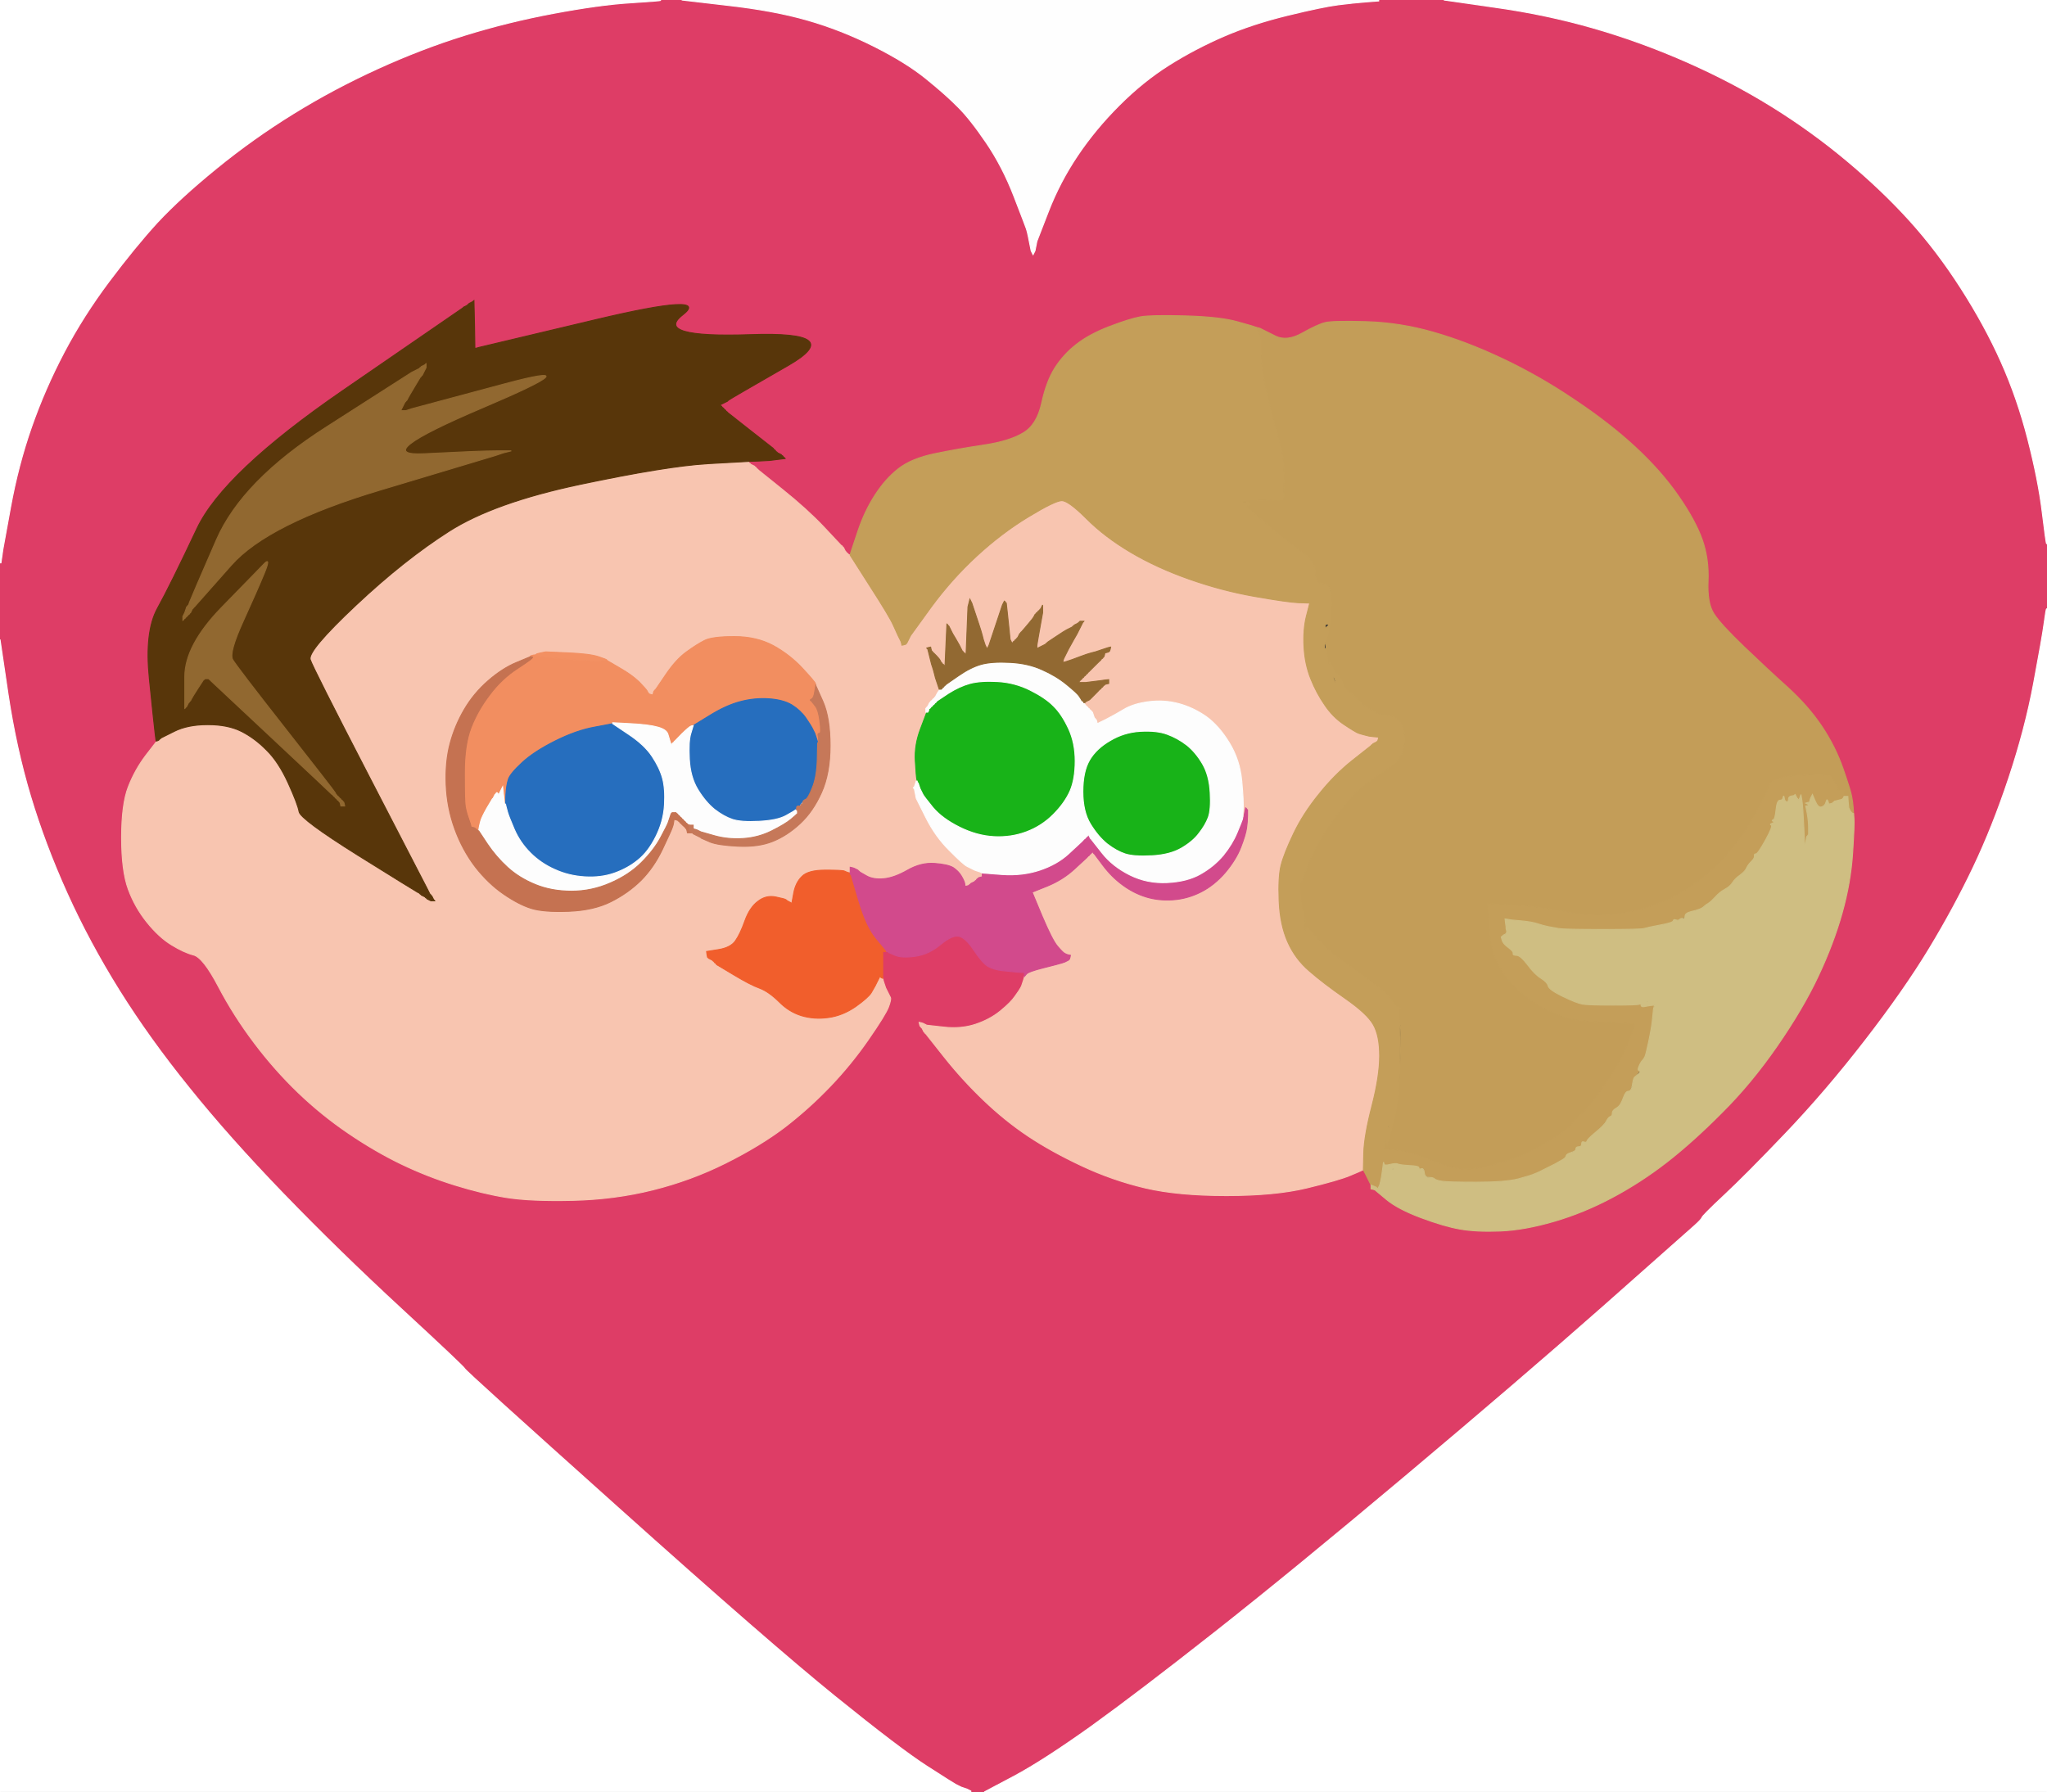 <!-- Created with clker.com Auto tracing tool http://www.clker.com) --> 
<svg 
   xmlns='http://www.w3.org/2000/svg'
   width='1069'
   height='936'>
<rect width="100%" height="100%" fill="#333333" stroke="none"/>
<path style='opacity:1;fill:#DE3D66;fill-rule:evenodd;stroke:#DE3D66;stroke-width:0.5px;stroke-linecap:butt;stroke-linejoin:miter;stroke-opacity:1;' d='M 345.0 0.2 L 345.0 0.0 L 350.5 0.0 L 356.0 0.0 L 380.0 2.8 Q 404.0 5.5 421.5 10.5 Q 439.0 15.5 456.0 24.0 Q 473.0 32.5 483.5 41.0 Q 494.0 49.5 500.2 55.8 Q 506.5 62.0 515.0 74.5 Q 523.5 87.0 529.5 102.5 Q 535.5 118.0 536.0 119.5 Q 536.5 121.0 537.0 123.5 L 537.5 126.0 L 538.0 128.5 L 538.5 131.0 L 539.0 132.0 L 539.5 133.0 L 540.0 132.0 L 540.5 131.0 L 541.0 128.5 L 541.5 126.0 L 547.5 110.5 Q 553.5 95.0 562.8 81.2 Q 572.0 67.5 584.5 55.0 Q 597.0 42.5 610.5 34.0 Q 624.0 25.5 639.0 19.0 Q 654.0 12.5 672.5 8.0 Q 691.0 3.5 699.0 2.5 Q 707.0 1.5 713.5 1.0 L 720.0 0.5 L 720.0 0.2 L 720.0 0.0 L 737.0 0.0 L 754.0 0.0 L 780.5 3.8 Q 807.0 7.5 831.5 14.5 Q 856.0 21.5 880.0 32.0 Q 904.0 42.5 925.0 55.5 Q 946.0 68.5 964.5 84.0 Q 983.0 99.5 997.2 115.2 Q 1011.5 131.0 1024.0 150.5 Q 1036.5 170.0 1045.0 189.0 Q 1053.5 208.0 1059.0 229.5 Q 1064.5 251.0 1066.5 267.5 Q 1068.5 284.0 1068.8 284.0 L 1069.0 284.0 L 1069.0 301.0 L 1069.0 318.0 L 1068.8 318.0 Q 1068.5 318.0 1067.5 325.5 Q 1066.5 333.0 1062.0 357.0 Q 1057.5 381.0 1049.0 406.5 Q 1040.5 432.0 1030.5 453.0 Q 1020.5 474.0 1007.5 495.5 Q 994.5 517.0 974.0 543.5 Q 953.5 570.0 932.5 592.0 Q 911.5 614.0 900.2 624.5 Q 889.0 635.0 888.8 636.0 Q 888.5 637.0 884.2 640.8 Q 880.0 644.5 836.8 682.8 Q 793.5 721.0 734.0 771.0 Q 674.5 821.0 634.5 852.5 Q 594.5 884.0 569.8 901.8 Q 545.0 919.5 529.5 927.8 L 514.0 936.0 L 510.5 936.0 L 507.0 936.0 L 507.0 935.8 L 507.0 935.5 L 506.0 935.0 L 505.0 934.5 L 503.5 934.0 L 502.0 933.5 L 501.0 933.0 L 500.0 932.5 L 499.0 932.0 Q 498.0 931.5 484.0 922.5 Q 470.0 913.5 436.0 886.0 Q 402.0 858.5 322.5 787.2 Q 243.0 716.0 242.8 715.0 Q 242.5 714.0 209.5 683.5 Q 176.5 653.0 148.0 623.5 Q 119.5 594.0 98.8 568.2 Q 78.0 542.5 62.2 517.2 Q 46.5 492.0 35.0 466.5 Q 23.5 441.0 16.0 416.0 Q 8.5 391.0 4.2 362.5 L 0.0 334.0 L 0.0 314.0 L 0.0 294.0 L 0.2 294.0 L 0.5 294.0 L 1.0 290.5 L 1.5 287.0 L 5.5 265.0 Q 9.5 243.0 16.5 223.0 Q 23.5 203.0 33.5 184.0 Q 43.5 165.0 57.0 147.0 Q 70.5 129.0 82.2 116.2 Q 94.0 103.5 113.0 88.0 Q 132.0 72.5 153.0 59.5 Q 174.0 46.5 197.0 36.0 Q 220.0 25.5 242.5 18.5 Q 265.0 11.5 289.0 7.0 Q 313.0 2.5 329.0 1.5 Q 345.0 0.5 345.0 0.2 z 
M 380.8 208.8 L 380.5 209.0 L 380.2 209.2 L 380.0 209.5 L 379.0 210.0 L 378.0 210.5 L 377.0 211.0 L 376.0 211.5 L 376.2 211.8 L 376.5 212.0 L 376.8 212.2 L 377.0 212.5 L 377.2 212.8 L 377.5 213.0 L 377.8 213.2 L 378.0 213.5 L 378.2 213.8 L 378.5 214.0 L 378.8 214.2 L 379.0 214.5 L 379.2 214.8 L 379.5 215.0 L 379.8 215.2 L 380.0 215.5 L 391.8 224.8 Q 403.5 234.0 403.8 234.2 L 404.0 234.5 L 404.2 234.8 L 404.5 235.0 L 404.8 235.2 L 405.0 235.5 L 405.2 235.8 L 405.5 236.0 L 405.8 236.2 L 406.0 236.5 L 407.0 237.0 L 408.0 237.5 L 408.2 237.8 L 408.5 238.0 L 408.8 238.2 L 409.0 238.5 L 409.2 238.8 L 409.5 239.0 L 409.8 239.2 L 410.0 239.5 L 406.0 240.0 L 402.0 240.5 L 396.5 240.8 L 391.0 241.0 L 391.0 241.2 L 391.0 241.5 L 391.2 241.8 L 391.5 242.0 L 391.8 242.2 L 392.0 242.5 L 393.0 243.0 L 394.0 243.5 L 394.2 243.8 L 394.5 244.0 L 394.8 244.2 L 395.0 244.5 L 395.2 244.8 L 395.5 245.0 L 395.8 245.2 L 396.0 245.5 L 408.8 255.8 Q 421.5 266.0 430.2 275.2 Q 439.0 284.5 439.2 284.8 L 439.5 285.0 L 439.8 285.2 L 440.0 285.5 L 440.2 285.8 L 440.5 286.0 L 441.0 287.0 L 441.5 288.0 L 441.8 288.2 L 442.0 288.5 L 442.2 288.8 L 442.5 289.0 L 442.8 289.2 L 443.0 289.5 L 443.5 289.8 L 444.0 290.0 L 444.2 289.0 L 444.5 288.0 L 448.0 277.5 Q 451.5 267.0 457.0 258.5 Q 462.5 250.0 469.2 244.8 Q 476.0 239.5 488.0 237.0 Q 500.0 234.5 513.5 232.5 Q 527.0 230.5 534.2 226.2 Q 541.5 222.0 544.0 210.5 Q 546.5 199.0 551.0 192.0 Q 555.5 185.0 562.2 179.8 Q 569.0 174.5 579.5 170.5 Q 590.0 166.5 595.5 165.5 Q 601.0 164.5 619.0 165.0 Q 637.0 165.5 646.0 168.0 Q 655.0 170.5 655.5 170.8 L 656.0 171.0 L 657.0 171.2 L 658.0 171.5 L 659.0 172.0 L 660.0 172.5 L 666.0 175.5 Q 672.0 178.5 680.0 174.0 Q 688.0 169.5 692.0 168.5 Q 696.0 167.5 713.5 168.0 Q 731.0 168.5 748.5 173.5 Q 766.0 178.5 785.0 187.5 Q 804.0 196.5 822.2 208.8 Q 840.5 221.0 854.0 233.5 Q 867.5 246.0 876.5 259.0 Q 885.5 272.0 889.0 282.0 Q 892.5 292.0 892.0 303.5 Q 891.5 315.0 895.0 320.5 Q 898.5 326.0 910.8 337.8 Q 923.0 349.5 933.8 359.2 Q 944.5 369.0 951.5 379.5 Q 958.5 390.0 962.5 401.5 Q 966.5 413.0 967.0 416.0 L 967.5 419.0 L 967.8 422.0 L 968.0 425.0 L 968.2 427.5 Q 968.5 430.0 967.5 445.5 Q 966.5 461.0 962.0 477.0 Q 957.5 493.0 949.5 510.0 Q 941.5 527.0 928.0 546.5 Q 914.5 566.0 899.2 581.2 Q 884.0 596.5 870.5 607.0 Q 857.0 617.5 842.0 625.5 Q 827.0 633.5 811.5 638.0 Q 796.0 642.5 783.5 643.0 Q 771.0 643.5 762.5 642.0 Q 754.0 640.5 742.0 636.0 Q 730.0 631.5 724.0 626.5 L 718.0 621.5 L 717.8 621.2 Q 717.5 621.0 717.2 620.5 L 717.0 620.0 L 716.5 619.8 Q 716.0 619.5 716.0 619.2 L 716.0 619.0 L 715.8 618.5 L 715.5 618.0 L 715.0 617.0 L 714.5 616.0 L 714.0 615.0 L 713.5 614.0 L 713.0 613.0 Q 712.5 612.0 712.2 611.5 L 712.0 611.0 L 711.5 611.2 Q 711.0 611.5 705.0 614.0 Q 699.0 616.5 682.5 620.5 Q 666.0 624.5 640.5 624.5 Q 615.0 624.5 598.0 620.5 Q 581.0 616.5 565.0 609.0 Q 549.0 601.5 537.0 593.5 Q 525.0 585.5 513.8 574.8 Q 502.5 564.0 493.0 552.0 L 483.5 540.0 L 483.2 539.8 L 483.0 539.5 L 482.8 539.2 L 482.5 539.0 L 482.0 538.0 L 481.5 537.0 L 481.2 536.8 L 481.0 536.5 L 480.8 536.2 L 480.5 536.0 L 480.2 535.0 L 480.0 534.0 L 481.0 534.2 L 482.0 534.5 L 483.0 535.0 L 484.0 535.5 L 493.0 536.5 Q 502.0 537.5 509.5 535.0 Q 517.0 532.5 522.5 528.0 Q 528.0 523.5 530.2 520.2 Q 532.5 517.0 533.0 516.0 L 533.5 515.0 L 534.0 513.5 L 534.5 512.0 L 534.8 511.0 L 535.0 510.0 L 535.0 509.0 L 535.0 508.0 L 531.5 507.8 Q 528.0 507.5 523.5 507.0 Q 519.0 506.5 516.0 504.8 Q 513.0 503.0 508.5 496.2 Q 504.0 489.5 500.5 489.0 Q 497.0 488.5 491.0 493.5 Q 485.0 498.5 478.0 499.5 Q 471.0 500.5 467.5 499.0 L 464.0 497.5 L 463.8 497.2 L 463.5 497.0 L 463.2 497.0 L 463.0 497.0 L 462.0 497.0 L 461.0 497.0 L 461.0 504.0 L 461.0 511.0 L 461.2 512.0 L 461.5 513.0 L 462.0 514.5 L 462.5 516.0 L 463.0 517.0 L 463.5 518.0 L 464.0 519.0 L 464.5 520.0 L 465.0 521.0 Q 465.5 522.0 464.0 526.0 Q 462.5 530.0 453.5 543.0 Q 444.5 556.0 433.5 567.5 Q 422.5 579.0 409.8 588.8 Q 397.0 598.5 379.0 607.5 Q 361.0 616.5 341.0 621.5 Q 321.0 626.5 299.0 627.0 Q 277.0 627.5 264.5 625.5 Q 252.0 623.5 237.5 619.0 Q 223.0 614.5 209.5 608.0 Q 196.0 601.5 182.0 592.0 Q 168.0 582.5 155.8 570.8 Q 143.5 559.0 132.8 544.8 Q 122.0 530.5 114.0 515.2 Q 106.0 500.0 101.0 498.8 Q 96.0 497.5 89.5 493.5 Q 83.0 489.5 76.8 481.8 Q 70.5 474.0 67.0 464.5 Q 63.5 455.0 63.5 437.5 Q 63.5 420.0 67.0 411.0 Q 70.5 402.0 76.2 394.5 L 82.0 387.0 L 81.8 387.0 L 81.5 387.0 L 81.0 383.0 Q 80.5 379.0 78.0 354.5 Q 75.5 330.0 82.2 317.8 Q 89.0 305.5 102.8 276.2 Q 116.5 247.0 179.0 204.0 L 241.5 161.0 L 241.8 160.8 L 242.0 160.5 L 243.0 160.0 L 244.0 159.5 L 244.2 159.2 L 244.5 159.0 L 244.8 158.8 L 245.0 158.5 L 246.0 158.0 L 247.0 157.5 L 247.2 157.2 L 247.5 157.0 L 247.8 169.5 L 248.0 182.0 L 249.0 181.8 L 250.0 181.5 L 311.0 167.0 Q 372.0 152.5 356.5 164.5 Q 341.0 176.5 391.8 174.8 Q 442.5 173.0 411.8 190.8 Q 381.0 208.5 380.8 208.8 z 
'/>
<path style='opacity:1;fill:#FFFFFF;fill-rule:evenodd;stroke:#FFFFFF;stroke-width:0.5px;stroke-linecap:butt;stroke-linejoin:miter;stroke-opacity:1;' d='M 1068.8 318.0 L 1069.0 318.0 L 1069.0 627.0 L 1069.0 936.0 L 791.5 936.0 L 514.0 936.0 L 529.5 927.8 Q 545.0 919.5 569.8 901.8 Q 594.5 884.0 634.5 852.5 Q 674.5 821.0 734.0 771.0 Q 793.5 721.0 836.8 682.8 Q 880.0 644.5 884.2 640.8 Q 888.5 637.0 888.8 636.0 Q 889.0 635.0 900.2 624.5 Q 911.5 614.0 932.5 592.0 Q 953.5 570.0 974.0 543.5 Q 994.5 517.0 1007.5 495.5 Q 1020.5 474.0 1030.5 453.0 Q 1040.5 432.0 1049.0 406.5 Q 1057.5 381.0 1062.0 357.0 Q 1066.5 333.0 1067.5 325.5 Q 1068.5 318.0 1068.8 318.0 z 
'/>
<path style='opacity:1;fill:#FFFFFF;fill-rule:evenodd;stroke:#FFFFFF;stroke-width:0.5px;stroke-linecap:butt;stroke-linejoin:miter;stroke-opacity:1;' d='M 0.0 635.0 L 0.0 334.0 L 4.2 362.5 Q 8.5 391.0 16.0 416.0 Q 23.5 441.0 35.0 466.5 Q 46.5 492.0 62.2 517.2 Q 78.0 542.5 98.8 568.2 Q 119.5 594.0 148.0 623.5 Q 176.5 653.0 209.5 683.5 Q 242.5 714.0 242.8 715.0 Q 243.0 716.0 322.5 787.2 Q 402.0 858.5 436.0 886.0 Q 470.0 913.5 484.0 922.5 Q 498.0 931.5 499.0 932.0 L 500.0 932.5 L 501.0 933.0 L 502.0 933.5 L 503.5 934.0 L 505.0 934.5 L 506.0 935.0 L 507.0 935.5 L 507.0 935.8 L 507.0 936.0 L 253.5 936.0 L 0.0 936.0 L 0.0 635.0 z 
'/>
<path style='opacity:1;fill:#F8C5B0;fill-rule:evenodd;stroke:#F8C5B0;stroke-width:0.5px;stroke-linecap:butt;stroke-linejoin:miter;stroke-opacity:1;' d='M 369.5 242.2 L 391.0 241.0 L 391.0 241.2 L 391.0 241.5 L 391.2 241.8 L 391.5 242.0 L 391.8 242.2 L 392.0 242.5 L 393.0 243.0 L 394.0 243.5 L 394.2 243.8 L 394.5 244.0 L 394.8 244.2 L 395.0 244.5 L 395.2 244.8 L 395.5 245.0 L 395.8 245.2 L 396.0 245.5 L 408.8 255.8 Q 421.5 266.0 430.2 275.2 Q 439.0 284.5 439.2 284.8 L 439.5 285.0 L 439.8 285.2 L 440.0 285.5 L 440.2 285.8 L 440.5 286.0 L 441.0 287.0 L 441.5 288.0 L 441.8 288.2 L 442.0 288.5 L 442.2 288.8 L 442.5 289.0 L 442.8 289.2 L 443.0 289.5 L 443.5 289.8 L 444.0 290.0 L 454.2 306.0 Q 464.5 322.0 466.5 326.5 Q 468.5 331.0 469.0 332.0 L 469.5 333.0 L 470.0 334.0 L 470.5 335.0 L 470.8 336.0 L 471.0 337.0 L 472.0 336.8 L 473.0 336.5 L 473.2 336.2 L 473.5 336.0 L 474.0 335.0 L 474.5 334.0 L 475.0 333.0 L 475.5 332.0 L 486.2 317.2 Q 497.0 302.5 510.0 290.5 Q 523.0 278.5 537.0 270.0 Q 551.0 261.5 554.5 261.5 Q 558.0 261.5 567.5 271.0 Q 577.0 280.5 590.5 288.5 Q 604.0 296.5 621.0 302.5 Q 638.0 308.5 655.0 311.5 Q 672.0 314.5 678.0 314.8 L 684.0 315.0 L 682.2 322.0 Q 680.5 329.0 681.0 338.0 Q 681.5 347.0 684.5 354.5 Q 687.5 362.0 691.8 368.2 Q 696.0 374.5 702.0 378.5 Q 708.0 382.5 709.5 383.0 Q 711.0 383.5 713.0 384.0 L 715.0 384.5 L 717.5 384.8 L 720.0 385.0 L 719.8 386.0 L 719.5 387.0 L 719.2 387.2 L 719.0 387.5 L 718.0 388.0 L 717.0 388.5 L 716.8 388.8 L 716.5 389.0 L 716.2 389.2 L 716.0 389.5 L 706.5 397.0 Q 697.0 404.5 688.8 414.8 Q 680.5 425.0 675.5 435.5 Q 670.5 446.0 669.0 452.0 Q 667.5 458.0 668.0 470.5 Q 668.5 483.0 672.5 492.0 Q 676.5 501.0 683.8 507.2 Q 691.0 513.5 702.5 521.5 Q 714.0 529.5 717.2 535.2 Q 720.5 541.0 720.5 551.5 Q 720.5 562.0 716.5 577.5 Q 712.5 593.0 712.2 602.0 L 712.0 611.0 L 711.5 611.2 Q 711.0 611.5 705.0 614.0 Q 699.0 616.5 682.5 620.5 Q 666.0 624.5 640.5 624.5 Q 615.0 624.5 598.0 620.5 Q 581.0 616.5 565.0 609.0 Q 549.0 601.5 537.0 593.5 Q 525.0 585.5 513.8 574.8 Q 502.5 564.0 493.0 552.0 L 483.5 540.0 L 483.2 539.8 L 483.0 539.5 L 482.8 539.2 L 482.5 539.0 L 482.0 538.0 L 481.5 537.0 L 481.2 536.8 L 481.0 536.5 L 480.8 536.2 L 480.5 536.0 L 480.2 535.0 L 480.0 534.0 L 481.0 534.2 L 482.0 534.5 L 483.0 535.0 L 484.0 535.5 L 493.0 536.5 Q 502.0 537.5 509.5 535.0 Q 517.0 532.5 522.5 528.0 Q 528.0 523.5 530.2 520.2 Q 532.5 517.0 533.0 516.0 L 533.5 515.0 L 534.0 513.5 L 534.5 512.0 L 534.8 511.0 L 535.0 510.0 L 536.0 508.8 Q 537.0 507.5 545.0 505.5 Q 553.0 503.5 554.5 503.0 L 556.0 502.5 L 557.0 502.0 L 558.0 501.5 L 558.2 501.2 L 558.5 501.0 L 558.8 500.0 L 559.0 499.0 L 558.0 498.8 L 557.0 498.5 L 556.0 498.0 Q 555.0 497.5 552.2 494.2 Q 549.5 491.0 544.2 478.5 L 539.0 466.0 L 547.0 462.8 Q 555.0 459.5 561.0 454.0 Q 567.0 448.5 567.5 448.0 Q 568.0 447.5 568.2 447.2 L 568.5 447.0 L 568.8 446.8 L 569.0 446.5 L 569.2 446.2 L 569.5 446.0 L 569.8 445.8 L 570.0 445.5 L 570.2 445.2 L 570.5 445.0 L 570.8 445.2 L 571.0 445.5 L 571.2 445.8 L 571.5 446.0 L 576.0 452.0 Q 580.5 458.0 586.2 462.2 Q 592.0 466.5 598.5 468.5 Q 605.0 470.5 612.5 470.0 Q 620.0 469.5 627.0 466.0 Q 634.0 462.5 639.8 455.8 Q 645.5 449.0 648.0 442.5 Q 650.5 436.0 651.0 432.5 Q 651.5 429.0 651.5 426.0 L 651.5 423.0 L 651.2 422.8 L 651.0 422.5 L 650.8 422.2 L 650.5 422.0 L 650.0 424.5 L 649.5 427.0 L 649.2 427.0 L 649.0 427.0 L 649.2 423.0 Q 649.5 419.0 648.5 408.0 Q 647.5 397.0 642.0 388.0 Q 636.5 379.0 629.8 374.2 Q 623.0 369.5 615.5 367.5 Q 608.0 365.5 600.0 366.5 Q 592.0 367.5 587.0 370.5 Q 582.0 373.5 577.5 375.8 L 573.0 378.0 L 572.8 377.0 L 572.5 376.0 L 572.2 375.8 L 572.0 375.5 L 571.8 375.2 L 571.5 375.0 L 571.0 373.5 L 570.5 372.0 L 570.2 371.8 L 570.0 371.5 L 569.8 371.2 L 569.5 371.0 L 569.2 370.8 L 569.0 370.5 L 568.8 370.2 L 568.5 370.0 L 568.2 369.8 L 568.0 369.5 L 567.8 369.2 L 567.5 369.0 L 567.2 368.8 L 567.0 368.5 L 566.0 368.2 L 565.0 368.0 L 565.0 367.0 L 565.0 366.0 L 567.0 365.8 L 569.0 365.5 L 571.5 363.0 Q 574.0 360.5 574.2 360.2 L 574.5 360.0 L 574.8 359.8 L 575.0 359.5 L 575.2 359.2 L 575.5 359.0 L 575.8 358.8 L 576.0 358.5 L 576.2 358.2 L 576.5 358.0 L 576.8 357.8 L 577.0 357.5 L 578.0 357.2 L 579.0 357.0 L 579.0 356.0 L 579.0 355.0 L 577.0 355.2 L 575.0 355.5 L 571.0 356.0 L 567.0 356.5 L 565.0 356.5 L 563.0 356.5 L 563.2 356.2 L 563.5 356.0 L 563.8 355.8 L 564.0 355.5 L 564.2 355.2 L 564.5 355.0 L 564.8 354.8 L 565.0 354.5 L 565.2 354.2 L 565.5 354.0 L 565.8 353.8 L 566.0 353.5 L 566.2 353.2 L 566.5 353.0 L 566.8 352.8 L 567.0 352.5 L 567.2 352.2 L 567.5 352.0 L 567.8 351.8 L 568.0 351.5 L 568.2 351.2 L 568.5 351.0 L 571.5 348.0 Q 574.5 345.0 574.8 344.8 L 575.0 344.5 L 575.2 344.2 L 575.5 344.0 L 575.8 343.8 L 576.0 343.5 L 576.2 343.2 L 576.5 343.0 L 576.8 342.0 L 577.0 341.0 L 578.0 340.8 L 579.0 340.5 L 579.2 340.2 L 579.5 340.0 L 579.8 339.0 L 580.0 338.0 L 579.0 338.2 L 578.0 338.5 L 576.5 339.0 L 575.0 339.5 L 573.5 340.0 L 572.0 340.5 L 570.0 341.0 Q 568.0 341.5 564.0 343.0 L 560.0 344.5 L 558.5 345.0 L 557.0 345.5 L 556.0 345.8 L 555.0 346.0 L 555.2 345.0 L 555.5 344.0 L 556.0 343.0 L 556.5 342.0 L 557.0 341.0 L 557.5 340.0 L 558.0 339.0 Q 558.5 338.0 560.5 334.5 L 562.5 331.0 L 563.0 330.0 L 563.5 329.0 L 564.0 328.0 L 564.5 327.0 L 565.0 326.0 L 565.5 325.0 L 565.8 324.8 L 566.0 324.5 L 565.0 324.5 L 564.0 324.5 L 563.8 324.8 L 563.5 325.0 L 563.2 325.2 L 563.0 325.5 L 562.0 326.0 L 561.0 326.5 L 560.8 326.8 L 560.5 327.0 L 560.2 327.2 L 560.0 327.5 L 559.0 328.0 L 558.0 328.5 L 557.0 329.0 Q 556.0 329.5 551.5 332.5 L 547.0 335.5 L 546.8 335.8 L 546.5 336.0 L 546.2 336.2 L 546.0 336.5 L 545.0 337.0 L 544.0 337.5 L 543.0 338.0 L 542.0 338.5 L 541.8 338.8 L 541.5 339.0 L 541.5 338.0 L 541.5 337.0 L 542.0 334.0 Q 542.5 331.0 543.5 325.5 L 544.5 320.0 L 544.5 318.0 L 544.5 316.0 L 544.0 317.0 L 543.5 318.0 L 543.2 318.2 L 543.0 318.5 L 542.8 318.8 L 542.5 319.0 L 542.2 319.2 L 542.0 319.5 L 541.8 319.8 L 541.5 320.0 L 541.2 320.2 L 541.0 320.5 L 540.8 320.8 L 540.5 321.0 L 540.0 322.0 Q 539.5 323.0 536.5 326.5 L 533.5 330.0 L 533.2 330.2 L 533.0 330.5 L 532.8 330.8 L 532.5 331.0 L 532.0 332.0 L 531.5 333.0 L 531.2 333.2 L 531.0 333.5 L 530.8 333.8 L 530.5 334.0 L 530.2 334.2 L 530.0 334.5 L 529.8 334.8 L 529.5 335.0 L 529.2 335.2 L 529.0 335.5 L 528.8 335.8 L 528.5 336.0 L 528.0 335.0 L 527.5 334.0 L 527.0 329.0 Q 526.5 324.0 526.0 319.5 L 525.5 315.0 L 525.2 314.8 L 525.0 314.5 L 524.8 314.2 L 524.5 314.0 L 524.0 315.0 L 523.5 316.0 L 523.0 317.5 L 522.5 319.0 L 522.0 320.5 L 521.5 322.0 L 520.5 325.0 Q 519.5 328.0 519.0 329.5 L 518.5 331.0 L 518.0 332.5 L 517.5 334.0 L 517.0 335.5 L 516.5 337.0 L 516.0 338.0 L 515.5 339.0 L 515.0 338.0 L 514.5 337.0 L 514.0 335.5 L 513.5 334.0 L 513.0 332.0 Q 512.5 330.0 511.0 325.5 L 509.5 321.0 L 509.0 319.5 L 508.5 318.0 L 508.0 316.5 L 507.5 315.0 L 507.0 314.0 L 506.5 313.0 L 506.0 315.0 L 505.5 317.0 L 505.0 329.5 L 504.5 342.0 L 504.2 341.8 L 504.0 341.5 L 503.8 341.2 L 503.5 341.0 L 503.2 340.8 L 503.0 340.5 L 502.8 340.2 L 502.5 340.0 L 502.0 339.0 L 501.5 338.0 L 501.0 337.0 Q 500.5 336.0 499.0 333.5 L 497.5 331.0 L 497.0 330.0 L 496.5 329.0 L 496.0 328.0 L 495.5 327.0 L 495.2 326.8 L 495.0 326.5 L 494.8 326.2 L 494.5 326.0 L 494.0 337.0 L 493.5 348.0 L 493.2 347.8 L 493.0 347.5 L 492.8 347.2 L 492.5 347.0 L 492.2 346.8 L 492.0 346.5 L 491.8 346.2 L 491.5 346.0 L 491.0 345.0 Q 490.5 344.0 489.0 342.5 L 487.5 341.0 L 487.2 340.8 L 487.0 340.5 L 486.8 340.2 L 486.5 340.0 L 486.2 339.0 L 486.0 338.0 L 485.0 338.2 L 484.0 338.5 L 484.2 338.8 L 484.5 339.0 L 485.0 341.0 L 485.5 343.0 L 486.0 345.0 L 486.5 347.0 L 487.0 348.5 Q 487.5 350.0 488.0 352.0 L 488.5 354.0 L 489.0 355.5 L 489.5 357.0 L 490.0 358.5 L 490.5 360.0 L 490.8 360.0 L 491.0 360.0 L 490.2 361.0 Q 489.5 362.0 489.0 363.0 L 488.5 364.0 L 488.2 364.2 L 488.0 364.5 L 487.8 364.8 L 487.5 365.0 L 487.2 365.2 L 487.0 365.5 L 486.8 365.8 L 486.5 366.0 L 486.2 366.2 L 486.0 366.5 L 485.8 366.8 L 485.5 367.0 L 485.0 368.0 L 484.5 369.0 L 484.2 369.2 L 484.0 369.5 L 484.2 369.8 Q 484.5 370.0 484.8 370.5 L 485.0 371.0 L 484.8 371.5 L 484.5 372.0 L 484.2 372.0 L 484.0 372.0 L 480.8 380.5 Q 477.5 389.0 478.0 397.5 Q 478.5 406.0 478.8 407.0 L 479.0 408.0 L 478.8 408.0 L 478.5 408.0 L 478.0 409.5 L 477.5 411.0 L 477.2 411.2 L 477.0 411.5 L 477.2 411.8 L 477.5 412.0 L 478.0 414.5 L 478.5 417.0 L 483.5 427.0 Q 488.5 437.0 495.8 444.2 Q 503.0 451.5 505.0 452.5 Q 507.0 453.5 508.0 454.0 L 509.0 454.5 L 510.5 455.0 L 512.0 455.5 L 512.5 455.8 L 513.0 456.0 L 513.0 457.0 L 513.0 458.0 L 512.0 458.2 L 511.0 458.5 L 510.8 458.8 L 510.5 459.0 L 510.2 459.2 L 510.0 459.5 L 509.8 459.8 L 509.5 460.0 L 509.2 460.2 L 509.0 460.5 L 508.0 461.0 L 507.0 461.5 L 506.8 461.8 L 506.5 462.0 L 506.2 462.2 L 506.0 462.5 L 505.0 462.8 L 504.0 463.0 L 503.8 461.5 Q 503.5 460.0 502.0 457.5 Q 500.5 455.0 497.8 453.2 Q 495.0 451.5 488.0 451.0 Q 481.0 450.5 474.0 454.5 Q 467.0 458.5 461.5 459.0 Q 456.0 459.5 452.5 457.5 L 449.0 455.5 L 448.8 455.2 L 448.5 455.0 L 448.2 454.8 L 448.0 454.5 L 447.0 454.0 L 446.0 453.5 L 445.0 453.2 L 444.0 453.0 L 444.0 454.5 L 444.0 456.0 L 443.0 455.8 Q 442.0 455.5 441.0 455.0 Q 440.0 454.5 431.0 454.5 Q 422.0 454.5 418.8 457.8 Q 415.5 461.0 414.5 466.5 L 413.5 472.0 L 413.2 471.8 L 413.0 471.5 L 412.0 471.0 Q 411.0 470.5 410.5 470.0 Q 410.0 469.5 405.0 468.5 Q 400.0 467.5 395.8 470.8 Q 391.5 474.0 389.0 481.0 Q 386.5 488.0 384.0 491.5 Q 381.5 495.0 375.2 496.0 L 369.0 497.0 L 369.2 498.5 L 369.5 500.0 L 369.8 500.2 L 370.0 500.5 L 371.0 501.0 L 372.0 501.5 L 372.2 501.8 L 372.5 502.0 L 372.8 502.2 L 373.0 502.5 L 373.2 502.8 L 373.5 503.0 L 373.8 503.2 L 374.0 503.5 L 374.2 503.8 L 374.5 504.0 L 383.2 509.2 Q 392.0 514.5 396.8 516.2 Q 401.5 518.0 406.8 523.2 Q 412.0 528.5 418.5 530.5 Q 425.0 532.5 432.5 531.5 Q 440.0 530.5 446.8 525.8 Q 453.5 521.0 455.0 518.5 Q 456.5 516.0 457.0 515.0 L 457.5 514.0 L 458.0 513.0 L 458.5 512.0 L 459.0 511.0 L 459.5 510.0 L 459.8 510.2 L 460.0 510.5 L 460.5 510.8 L 461.0 511.0 L 461.2 512.0 L 461.5 513.0 L 462.0 514.5 L 462.5 516.0 L 463.0 517.0 L 463.5 518.0 L 464.0 519.0 L 464.5 520.0 L 465.0 521.0 Q 465.5 522.0 464.0 526.0 Q 462.5 530.0 453.5 543.0 Q 444.5 556.0 433.5 567.5 Q 422.5 579.0 409.8 588.8 Q 397.0 598.5 379.0 607.5 Q 361.0 616.5 341.0 621.5 Q 321.0 626.5 299.0 627.0 Q 277.0 627.5 264.5 625.5 Q 252.0 623.5 237.5 619.0 Q 223.0 614.5 209.5 608.0 Q 196.0 601.5 182.0 592.0 Q 168.0 582.5 155.8 570.8 Q 143.5 559.0 132.8 544.8 Q 122.0 530.5 114.0 515.2 Q 106.0 500.0 101.0 498.8 Q 96.0 497.5 89.5 493.5 Q 83.0 489.5 76.8 481.8 Q 70.5 474.0 67.0 464.5 Q 63.5 455.0 63.5 437.5 Q 63.5 420.0 67.0 411.0 Q 70.5 402.0 76.2 394.5 L 82.0 387.0 L 82.5 386.8 L 83.0 386.5 L 83.2 386.2 L 83.5 386.0 L 83.8 385.8 L 84.0 385.5 L 91.0 382.0 Q 98.0 378.5 108.5 378.5 Q 119.0 378.5 126.0 382.0 Q 133.0 385.5 139.2 391.8 Q 145.5 398.0 150.5 409.0 Q 155.5 420.0 156.2 424.0 Q 157.0 428.0 187.0 446.8 Q 217.0 465.5 218.0 466.0 L 219.0 466.5 L 219.2 466.8 L 219.5 467.0 L 219.8 467.2 L 220.0 467.5 L 221.0 468.0 L 222.0 468.5 L 222.2 468.8 L 222.5 469.0 L 222.8 469.2 L 223.0 469.5 L 224.0 470.0 L 225.0 470.5 L 226.0 470.5 L 227.0 470.5 L 226.8 470.2 L 226.5 470.0 L 226.0 469.0 L 225.5 468.0 L 225.2 467.8 L 225.0 467.5 L 224.8 467.2 L 224.5 467.0 L 224.0 466.0 L 223.5 465.0 L 223.0 464.0 Q 222.5 463.0 193.0 406.0 Q 163.5 349.0 162.0 344.5 Q 160.5 340.0 185.8 316.2 Q 211.0 292.5 234.5 277.5 Q 258.0 262.5 303.0 253.0 Q 348.0 243.5 369.5 242.2 z 
M 425.8 357.0 L 426.0 358.0 L 429.8 366.5 Q 433.5 375.0 433.5 389.5 Q 433.5 404.0 429.0 414.0 Q 424.5 424.0 417.8 430.2 Q 411.0 436.5 403.5 439.5 Q 396.0 442.5 385.5 442.0 Q 375.0 441.5 370.8 439.8 Q 366.5 438.0 366.2 437.8 L 366.0 437.5 L 365.0 437.0 L 364.0 436.5 L 363.0 436.0 L 362.0 435.5 L 361.8 435.2 L 361.5 435.0 L 361.2 435.0 L 361.0 435.0 L 360.5 434.8 Q 360.0 434.5 360.0 434.2 L 360.0 434.0 L 359.5 433.8 Q 359.0 433.5 358.8 433.2 L 358.5 433.0 L 358.2 432.8 L 358.0 432.5 L 357.8 432.2 Q 357.5 432.0 356.5 431.0 L 355.5 430.0 L 355.2 429.8 L 355.0 429.5 L 354.8 429.2 L 354.5 429.0 L 354.2 428.8 L 354.0 428.5 L 353.0 428.2 L 352.0 428.0 L 351.8 429.5 L 351.5 431.0 L 351.0 432.5 Q 350.5 434.0 346.0 443.5 Q 341.5 453.0 334.8 459.8 Q 328.0 466.5 319.0 471.0 Q 310.0 475.5 297.0 476.0 Q 284.0 476.5 277.5 474.5 Q 271.0 472.5 263.0 467.0 Q 255.0 461.5 248.2 452.8 Q 241.5 444.0 237.5 433.0 Q 233.5 422.0 233.0 410.0 Q 232.5 398.0 235.0 388.5 Q 237.5 379.0 242.5 370.5 Q 247.5 362.0 255.0 355.5 Q 262.5 349.0 269.8 346.0 L 277.0 343.0 L 277.0 342.8 Q 277.0 342.5 278.5 342.2 L 280.0 342.0 L 280.0 341.8 Q 280.0 341.5 282.5 341.0 L 285.0 340.5 L 296.5 341.0 Q 308.0 341.5 312.5 343.0 Q 317.0 344.5 317.0 344.8 L 317.0 345.0 L 323.5 348.8 Q 330.0 352.5 333.8 356.2 Q 337.5 360.0 338.0 361.0 L 338.5 362.0 L 338.8 362.2 L 339.0 362.5 L 340.0 362.8 L 341.0 363.0 L 341.2 362.0 L 341.5 361.0 L 341.8 360.8 L 342.0 360.5 L 342.2 360.2 L 342.5 360.0 L 347.8 352.2 Q 353.0 344.5 358.5 340.5 Q 364.0 336.5 368.0 334.5 Q 372.0 332.5 383.5 332.5 Q 395.0 332.5 403.8 337.2 Q 412.5 342.0 419.0 349.0 Q 425.5 356.0 425.8 357.0 z 
'/>
<path style='opacity:1;fill:#C39D58;fill-rule:evenodd;stroke:#C39D58;stroke-width:0.5px;stroke-linecap:butt;stroke-linejoin:miter;stroke-opacity:1;' d='M 967.0 416.0 L 967.5 419.0 L 967.8 422.0 L 968.0 425.0 L 967.5 424.8 L 967.0 424.5 L 966.8 424.2 L 966.5 424.0 L 966.0 423.0 L 965.5 422.0 L 965.2 419.0 L 965.0 416.0 L 964.0 416.0 L 963.0 416.0 L 962.0 416.0 Q 961.0 416.0 961.2 415.0 Q 961.5 414.0 960.8 413.5 L 960.0 413.0 L 959.8 412.0 L 959.5 411.0 L 959.0 410.0 L 958.5 409.0 L 958.0 408.0 Q 957.5 407.0 956.8 407.2 Q 956.0 407.5 955.2 408.2 Q 954.5 409.0 953.8 407.0 Q 953.0 405.0 952.0 404.8 Q 951.0 404.5 938.0 405.2 Q 925.0 406.0 923.8 410.5 Q 922.5 415.0 915.0 428.0 Q 907.5 441.0 897.8 450.8 Q 888.0 460.5 876.5 467.0 Q 865.0 473.5 850.0 476.5 Q 835.0 479.5 819.5 476.5 Q 804.0 473.5 790.5 472.8 L 777.0 472.0 L 777.8 485.0 Q 778.5 498.0 784.0 506.5 Q 789.5 515.0 797.2 520.8 Q 805.0 526.5 812.5 529.5 Q 820.0 532.5 825.5 533.0 Q 831.0 533.5 840.5 534.0 L 850.0 534.5 L 850.2 534.8 L 850.5 535.0 L 850.8 534.8 L 851.0 534.5 L 852.0 534.5 L 853.0 534.5 L 853.2 534.8 L 853.5 535.0 L 853.5 535.5 L 853.5 536.0 L 853.0 537.5 L 852.5 539.0 L 852.0 540.5 Q 851.5 542.0 848.5 549.0 Q 845.5 556.0 837.5 567.5 Q 829.5 579.0 825.2 582.5 Q 821.0 586.0 821.0 587.0 Q 821.0 588.0 814.0 592.8 Q 807.0 597.5 799.0 601.5 Q 791.0 605.5 779.5 608.5 Q 768.0 611.5 762.0 610.5 Q 756.0 609.5 746.0 605.5 Q 736.0 601.5 729.5 600.8 L 723.0 600.0 L 723.2 598.0 L 723.5 596.0 L 724.0 597.0 L 724.5 598.0 L 725.0 596.0 Q 725.5 594.0 725.8 591.2 Q 726.0 588.5 728.2 581.8 Q 730.5 575.0 731.2 555.0 Q 732.0 535.0 731.0 535.0 Q 730.0 535.0 730.0 531.0 Q 730.0 527.0 731.0 526.8 Q 732.0 526.5 730.5 526.2 Q 729.0 526.0 726.8 522.5 Q 724.5 519.0 720.2 515.8 Q 716.0 512.5 703.8 503.8 Q 691.5 495.0 687.0 489.0 Q 682.5 483.0 682.0 485.0 Q 681.5 487.0 681.0 485.0 Q 680.5 483.0 681.2 482.2 Q 682.0 481.5 681.0 478.8 Q 680.0 476.0 679.0 476.0 Q 678.0 476.0 678.2 467.5 Q 678.5 459.0 679.0 460.5 Q 679.5 462.0 680.0 460.0 Q 680.5 458.0 684.5 448.5 Q 688.5 439.0 696.8 427.5 Q 705.0 416.0 711.0 411.2 Q 717.0 406.5 725.5 401.0 Q 734.0 395.5 733.5 385.2 Q 733.0 375.0 726.0 374.0 Q 719.0 373.0 718.5 372.2 Q 718.0 371.5 715.0 370.0 Q 712.0 368.5 708.5 364.8 Q 705.0 361.0 704.0 361.0 Q 703.0 361.0 701.0 357.8 Q 699.0 354.5 698.2 355.8 Q 697.5 357.0 696.0 351.0 Q 694.5 345.0 694.0 347.0 Q 693.5 349.0 693.0 347.0 Q 692.5 345.0 692.5 339.0 Q 692.5 333.0 692.5 330.0 Q 692.5 327.0 693.5 327.0 Q 694.5 327.0 695.2 316.0 Q 696.0 305.0 691.5 305.0 Q 687.0 305.0 687.0 299.0 Q 687.0 293.0 678.0 286.8 Q 669.0 280.5 660.8 273.2 L 652.5 266.0 L 652.2 265.8 L 652.0 265.5 L 651.8 265.2 L 651.5 265.0 L 651.2 264.8 L 651.0 264.5 L 652.0 264.0 L 653.0 263.5 L 652.8 263.2 L 652.5 263.0 L 652.2 262.8 L 652.0 262.5 L 651.8 262.2 L 651.5 262.0 L 651.2 262.2 L 651.0 262.5 L 650.0 262.5 L 649.0 262.5 L 648.8 262.2 L 648.5 262.0 L 648.2 261.8 L 648.0 261.5 L 659.0 261.2 L 670.0 261.0 L 670.2 260.0 Q 670.5 259.0 670.5 248.5 Q 670.5 238.0 668.0 230.0 Q 665.5 222.0 662.0 207.0 Q 658.5 192.0 658.5 184.5 L 658.5 177.0 L 658.0 175.5 L 657.5 174.0 L 657.0 173.0 L 656.5 172.0 L 656.2 171.8 L 656.0 171.5 L 656.0 171.2 L 656.0 171.0 L 657.0 171.2 L 658.0 171.5 L 659.0 172.0 L 660.0 172.5 L 666.0 175.5 Q 672.0 178.5 680.0 174.0 Q 688.0 169.5 692.0 168.5 Q 696.0 167.5 713.5 168.0 Q 731.0 168.5 748.5 173.5 Q 766.0 178.5 785.0 187.5 Q 804.0 196.5 822.2 208.8 Q 840.5 221.0 854.0 233.5 Q 867.5 246.0 876.5 259.0 Q 885.5 272.0 889.0 282.0 Q 892.5 292.0 892.0 303.5 Q 891.5 315.0 895.0 320.5 Q 898.5 326.0 910.8 337.8 Q 923.0 349.5 933.8 359.2 Q 944.5 369.0 951.5 379.5 Q 958.5 390.0 962.5 401.5 Q 966.5 413.0 967.0 416.0 z 
'/>
<path style='opacity:1;fill:#FFFFFF;fill-rule:evenodd;stroke:#FFFFFF;stroke-width:0.5px;stroke-linecap:butt;stroke-linejoin:miter;stroke-opacity:1;' d='M 0.0 147.0 L 0.0 0.0 L 172.5 0.0 L 345.0 0.0 L 345.0 0.2 Q 345.0 0.5 329.0 1.5 Q 313.0 2.5 289.0 7.0 Q 265.0 11.5 242.5 18.5 Q 220.0 25.5 197.0 36.0 Q 174.0 46.5 153.0 59.5 Q 132.0 72.5 113.0 88.0 Q 94.0 103.5 82.2 116.2 Q 70.5 129.0 57.0 147.0 Q 43.5 165.0 33.5 184.0 Q 23.5 203.0 16.5 223.0 Q 9.5 243.0 5.5 265.0 L 1.5 287.0 L 1.0 290.5 L 0.5 294.0 L 0.2 294.0 L 0.0 294.0 L 0.0 147.0 z 
'/>
<path style='opacity:1;fill:#58360A;fill-rule:evenodd;stroke:#58360A;stroke-width:0.5px;stroke-linecap:butt;stroke-linejoin:miter;stroke-opacity:1;' d='M 380.8 208.8 L 380.5 209.0 L 380.2 209.2 L 380.0 209.5 L 379.0 210.0 L 378.0 210.5 L 377.0 211.0 L 376.0 211.5 L 376.2 211.8 L 376.5 212.0 L 376.8 212.2 L 377.0 212.5 L 377.2 212.8 L 377.5 213.0 L 377.8 213.2 L 378.0 213.5 L 378.2 213.8 L 378.5 214.0 L 378.8 214.2 L 379.0 214.5 L 379.2 214.8 L 379.5 215.0 L 379.8 215.2 L 380.0 215.5 L 391.8 224.8 Q 403.5 234.0 403.8 234.2 L 404.0 234.5 L 404.2 234.8 L 404.5 235.0 L 404.8 235.2 L 405.0 235.5 L 405.2 235.8 L 405.5 236.0 L 405.8 236.2 L 406.0 236.5 L 407.0 237.0 L 408.0 237.5 L 408.2 237.8 L 408.5 238.0 L 408.8 238.2 L 409.0 238.5 L 409.2 238.8 L 409.5 239.0 L 409.8 239.2 L 410.0 239.5 L 406.0 240.0 L 402.0 240.5 L 396.5 240.8 L 391.0 241.0 L 369.5 242.2 Q 348.0 243.5 303.0 253.0 Q 258.0 262.5 234.5 277.5 Q 211.0 292.5 185.8 316.2 Q 160.5 340.0 162.0 344.5 Q 163.5 349.0 193.0 406.0 Q 222.5 463.0 223.0 464.0 L 223.5 465.0 L 224.0 466.0 L 224.5 467.0 L 224.8 467.2 L 225.0 467.5 L 225.2 467.8 L 225.5 468.0 L 226.0 469.0 L 226.5 470.0 L 226.8 470.2 L 227.0 470.5 L 226.0 470.5 L 225.0 470.5 L 224.0 470.0 L 223.0 469.5 L 222.8 469.2 L 222.5 469.0 L 222.2 468.8 L 222.0 468.5 L 221.0 468.0 L 220.0 467.5 L 219.8 467.2 L 219.5 467.0 L 219.2 466.8 L 219.0 466.5 L 218.0 466.0 Q 217.0 465.5 187.0 446.8 Q 157.0 428.0 156.2 424.0 Q 155.5 420.0 150.5 409.0 Q 145.5 398.0 139.2 391.8 Q 133.0 385.5 126.0 382.0 Q 119.0 378.5 108.5 378.5 Q 98.0 378.5 91.0 382.0 L 84.0 385.5 L 83.8 385.8 L 83.5 386.0 L 83.2 386.2 L 83.0 386.5 L 82.5 386.8 L 82.0 387.0 L 81.8 387.0 L 81.5 387.0 L 81.0 383.0 Q 80.5 379.0 78.0 354.5 Q 75.5 330.0 82.2 317.8 Q 89.0 305.5 102.8 276.2 Q 116.5 247.0 179.0 204.0 L 241.5 161.0 L 241.8 160.8 L 242.0 160.5 L 243.0 160.0 L 244.0 159.5 L 244.2 159.2 L 244.5 159.0 L 244.8 158.8 L 245.0 158.5 L 246.0 158.0 L 247.0 157.5 L 247.2 157.2 L 247.5 157.0 L 247.8 169.5 L 248.0 182.0 L 249.0 181.8 L 250.0 181.5 L 311.0 167.0 Q 372.0 152.5 356.5 164.5 Q 341.0 176.5 391.8 174.8 Q 442.5 173.0 411.8 190.8 Q 381.0 208.5 380.8 208.8 z 
M 259.0 235.5 L 267.0 235.5 L 265.0 236.0 L 263.0 236.5 L 261.5 237.0 L 260.0 237.5 L 258.5 238.0 Q 257.0 238.5 198.5 256.0 Q 140.0 273.5 120.8 295.2 L 101.5 317.0 L 101.2 317.2 L 101.0 317.5 L 100.8 317.8 L 100.5 318.0 L 100.0 319.0 L 99.5 320.0 L 99.2 320.2 L 99.0 320.5 L 98.8 320.8 L 98.5 321.0 L 98.2 321.2 L 98.0 321.5 L 97.8 321.8 L 97.5 322.0 L 97.2 322.2 L 97.0 322.5 L 96.8 322.8 L 96.5 323.0 L 96.2 323.2 L 96.0 323.5 L 95.8 323.8 L 95.5 324.0 L 95.5 323.0 L 95.5 322.0 L 96.0 321.0 L 96.5 320.0 L 97.0 318.5 L 97.5 317.0 L 97.8 316.8 L 98.0 316.5 L 98.2 316.2 L 98.5 316.0 L 99.0 314.5 Q 99.5 313.0 113.0 282.0 Q 126.5 251.0 170.8 222.8 L 215.0 194.5 L 216.0 194.0 L 217.0 193.5 L 218.0 193.0 L 219.0 192.5 L 219.2 192.2 L 219.5 192.0 L 219.8 191.8 L 220.0 191.5 L 221.0 191.0 L 222.0 190.5 L 222.2 190.2 L 222.5 190.0 L 222.5 191.0 L 222.5 192.0 L 222.0 193.0 L 221.5 194.0 L 221.0 195.0 L 220.5 196.0 L 220.2 196.2 L 220.0 196.5 L 219.8 196.8 L 219.5 197.0 L 216.5 202.0 Q 213.5 207.0 213.0 208.0 L 212.5 209.0 L 212.2 209.2 L 212.0 209.5 L 211.8 209.8 L 211.5 210.0 L 211.0 211.0 L 210.5 212.0 L 210.0 213.0 L 209.5 214.0 L 209.2 214.2 L 209.0 214.5 L 210.5 214.5 L 212.0 214.5 L 213.5 214.0 L 215.0 213.5 L 263.5 200.5 Q 312.0 187.5 252.0 213.0 Q 192.0 238.5 221.5 237.0 Q 251.0 235.5 259.0 235.5 z 
M 175.0 414.0 L 175.5 415.0 L 175.8 415.2 L 176.0 415.5 L 176.2 415.8 L 176.5 416.0 L 176.8 416.2 L 177.0 416.5 L 177.2 416.8 L 177.5 417.0 L 177.8 417.2 L 178.0 417.5 L 178.2 417.8 L 178.5 418.0 L 178.8 418.2 L 179.0 418.5 L 179.2 418.8 L 179.5 419.0 L 179.8 420.0 L 180.0 421.0 L 179.0 421.0 L 178.0 421.0 L 177.8 420.0 L 177.5 419.0 L 177.2 418.8 L 177.0 418.5 L 176.8 418.2 L 176.5 418.0 L 176.2 417.8 L 176.0 417.5 L 175.8 417.2 L 175.5 417.0 L 175.2 416.8 L 175.0 416.5 L 174.8 416.2 L 174.5 416.0 L 174.2 415.8 L 174.0 415.5 L 173.8 415.2 L 173.5 415.0 L 173.2 414.8 Q 173.0 414.5 141.5 385.0 L 110.0 355.5 L 109.8 355.2 L 109.5 355.0 L 109.2 354.8 L 109.0 354.5 L 108.0 354.5 L 107.0 354.5 L 106.8 354.8 L 106.5 355.0 L 106.2 355.2 L 106.0 355.5 L 103.2 359.8 Q 100.5 364.0 100.0 365.0 L 99.5 366.0 L 99.2 366.2 L 99.0 366.5 L 98.8 366.8 L 98.5 367.0 L 98.0 368.0 L 97.5 369.0 L 97.2 369.2 L 97.0 369.5 L 96.8 369.8 L 96.5 370.0 L 96.5 353.5 Q 96.5 337.0 115.8 317.2 L 135.0 297.5 L 138.2 294.2 Q 141.5 291.0 138.0 299.5 Q 134.5 308.0 127.0 324.5 Q 119.5 341.0 121.5 344.5 Q 123.5 348.0 149.0 380.5 Q 174.5 413.0 175.0 414.0 z 
'/>
<path style='opacity:1;fill:#FFFFFF;fill-rule:evenodd;stroke:#FFFFFF;stroke-width:0.5px;stroke-linecap:butt;stroke-linejoin:miter;stroke-opacity:1;' d='M 780.5 3.8 L 754.0 0.0 L 911.5 0.0 L 1069.0 0.0 L 1069.0 142.0 L 1069.0 284.0 L 1068.8 284.0 Q 1068.5 284.0 1066.5 267.5 Q 1064.5 251.0 1059.0 229.5 Q 1053.5 208.0 1045.0 189.0 Q 1036.5 170.0 1024.0 150.5 Q 1011.5 131.0 997.2 115.2 Q 983.0 99.5 964.5 84.0 Q 946.0 68.5 925.0 55.5 Q 904.0 42.5 880.0 32.0 Q 856.0 21.5 831.5 14.5 Q 807.0 7.5 780.5 3.8 z 
'/>
<path style='opacity:1;fill:#C49E59;fill-rule:evenodd;stroke:#C49E59;stroke-width:0.5px;stroke-linecap:butt;stroke-linejoin:miter;stroke-opacity:1;' d='M 655.5 170.8 L 656.0 171.0 L 656.0 171.2 L 656.0 171.5 L 656.2 171.8 L 656.5 172.0 L 657.0 173.0 L 657.5 174.0 L 658.0 175.5 L 658.5 177.0 L 658.5 184.5 Q 658.5 192.0 662.0 207.0 Q 665.5 222.0 668.0 230.0 Q 670.5 238.0 670.5 248.5 Q 670.5 259.0 670.2 260.0 L 670.0 261.0 L 659.0 261.2 L 648.0 261.5 L 648.2 261.8 L 648.5 262.0 L 648.8 262.2 L 649.0 262.5 L 650.0 262.5 L 651.0 262.5 L 651.2 262.2 L 651.5 262.0 L 651.8 262.2 L 652.0 262.5 L 652.2 262.8 L 652.5 263.0 L 652.8 263.2 L 653.0 263.5 L 652.0 264.0 L 651.0 264.5 L 651.2 264.8 L 651.5 265.0 L 651.8 265.2 L 652.0 265.5 L 652.2 265.8 L 652.5 266.0 L 660.8 273.2 Q 669.0 280.5 678.0 286.8 Q 687.0 293.0 687.0 299.0 Q 687.0 305.0 691.5 305.0 Q 696.0 305.0 695.2 317.0 Q 694.5 329.0 692.8 333.8 Q 691.0 338.5 692.0 338.8 Q 693.0 339.0 693.2 344.0 Q 693.5 349.0 694.0 347.0 Q 694.5 345.0 695.8 348.5 Q 697.0 352.0 698.0 352.0 Q 699.0 352.0 701.0 356.5 Q 703.0 361.0 704.0 361.0 Q 705.0 361.0 708.5 364.8 Q 712.0 368.5 715.0 370.0 Q 718.0 371.5 718.5 372.2 Q 719.0 373.0 726.0 374.0 Q 733.0 375.0 733.5 385.2 Q 734.0 395.5 725.5 401.0 Q 717.0 406.5 711.0 411.2 Q 705.0 416.0 696.8 427.5 Q 688.5 439.0 684.5 448.5 Q 680.5 458.0 680.0 460.0 Q 679.5 462.0 679.0 460.5 Q 678.5 459.0 679.0 466.5 Q 679.5 474.0 680.8 477.8 Q 682.0 481.5 681.2 482.2 Q 680.5 483.0 681.0 485.0 Q 681.5 487.0 682.0 485.0 Q 682.5 483.0 687.0 489.0 Q 691.5 495.0 703.8 503.8 Q 716.0 512.5 720.2 515.8 Q 724.5 519.0 726.8 522.5 Q 729.0 526.0 730.5 526.2 Q 732.0 526.5 731.0 526.8 Q 730.0 527.0 730.8 533.0 Q 731.5 539.0 731.0 557.0 Q 730.5 575.0 728.0 584.5 Q 725.5 594.0 725.0 596.0 L 724.5 598.0 L 724.0 597.0 L 723.5 596.0 L 723.2 598.0 L 723.0 600.0 L 729.5 600.8 Q 736.0 601.5 746.0 605.5 Q 756.0 609.5 762.0 610.5 Q 768.0 611.5 779.5 608.5 Q 791.0 605.5 799.0 601.5 Q 807.0 597.5 814.0 592.8 Q 821.0 588.0 821.0 587.0 Q 821.0 586.0 825.2 582.5 Q 829.5 579.0 837.5 567.5 Q 845.5 556.0 848.5 549.0 Q 851.5 542.0 852.0 540.5 L 852.5 539.0 L 853.0 537.5 L 853.5 536.0 L 853.5 535.5 L 853.5 535.0 L 853.2 534.8 L 853.0 534.5 L 852.0 534.5 L 851.0 534.5 L 850.8 534.8 L 850.5 535.0 L 850.2 534.8 L 850.0 534.5 L 840.5 534.0 Q 831.0 533.5 825.5 533.0 Q 820.0 532.5 812.5 529.5 Q 805.0 526.5 797.2 520.8 Q 789.5 515.0 784.0 506.5 Q 778.5 498.0 777.8 485.0 L 777.0 472.0 L 790.5 472.8 Q 804.0 473.5 819.5 476.5 Q 835.0 479.5 850.0 476.5 Q 865.0 473.5 876.5 467.0 Q 888.0 460.5 897.8 450.8 Q 907.5 441.0 915.0 428.0 Q 922.5 415.0 923.8 410.5 Q 925.0 406.0 938.0 405.2 Q 951.0 404.5 952.5 405.0 Q 954.0 405.5 955.0 405.2 Q 956.0 405.0 956.5 406.2 Q 957.0 407.5 957.2 407.2 Q 957.5 407.0 958.0 408.0 L 958.5 409.0 L 959.0 410.0 L 959.5 411.0 L 959.8 412.0 L 960.0 413.0 L 961.5 413.0 L 963.0 413.0 L 962.8 414.0 L 962.5 415.0 L 962.2 415.2 L 962.0 415.5 L 962.5 415.8 L 963.0 416.0 L 962.8 416.5 L 962.5 417.0 L 962.2 417.2 L 962.0 417.5 L 960.0 418.0 L 958.0 418.5 L 957.8 418.8 L 957.5 419.0 L 957.2 419.2 L 957.0 419.5 L 956.0 419.8 L 955.0 420.0 L 954.8 419.0 Q 954.5 418.0 954.2 417.8 Q 954.0 417.5 953.5 419.2 Q 953.0 421.0 951.2 421.5 Q 949.5 422.0 948.0 418.5 L 946.5 415.0 L 946.0 416.0 L 945.5 417.0 L 945.2 418.0 L 945.0 419.0 L 944.0 419.2 L 943.0 419.5 L 944.0 420.0 L 945.0 420.5 L 944.0 420.8 L 943.0 421.0 L 943.8 425.0 Q 944.5 429.0 944.5 432.5 L 944.5 436.0 L 944.2 436.2 L 944.0 436.5 L 943.8 436.8 L 943.5 437.0 L 943.0 440.0 L 942.5 443.0 L 942.0 432.0 Q 941.5 421.0 941.0 418.0 L 940.5 415.0 L 940.0 416.5 Q 939.5 418.0 939.2 417.8 L 939.0 417.5 L 938.8 417.2 L 938.5 417.0 L 938.0 416.0 L 937.5 415.0 L 937.2 415.2 L 937.0 415.5 L 935.5 415.8 Q 934.0 416.0 934.0 417.5 Q 934.0 419.0 933.0 418.8 Q 932.0 418.5 931.8 416.8 Q 931.5 415.0 931.2 417.5 Q 931.0 420.0 930.0 420.0 Q 929.0 420.0 928.8 419.0 Q 928.5 418.0 927.8 423.0 Q 927.0 428.0 926.0 428.2 Q 925.0 428.5 926.0 429.0 Q 927.0 429.5 925.5 430.0 Q 924.0 430.5 925.0 431.0 Q 926.0 431.5 925.0 433.0 Q 924.0 434.5 923.0 438.8 Q 922.0 443.0 921.0 443.0 Q 920.0 443.0 916.8 448.0 Q 913.5 453.0 909.8 456.0 Q 906.0 459.0 903.0 463.5 Q 900.0 468.0 896.8 469.5 Q 893.5 471.0 892.2 471.8 Q 891.0 472.5 889.0 474.0 Q 887.0 475.5 886.2 475.2 Q 885.5 475.0 883.8 477.0 Q 882.0 479.0 880.0 479.2 Q 878.0 479.5 877.2 480.2 Q 876.5 481.0 875.2 480.5 Q 874.0 480.0 873.8 481.0 Q 873.5 482.0 866.8 483.2 Q 860.0 484.5 858.5 485.0 Q 857.0 485.5 837.0 485.5 Q 817.0 485.5 814.0 485.0 Q 811.0 484.5 808.5 484.0 Q 806.0 483.5 803.0 482.5 Q 800.0 481.5 794.5 481.0 L 789.0 480.5 L 787.5 480.2 L 786.0 480.0 L 786.2 482.0 L 786.5 484.0 L 786.5 484.5 L 786.5 485.0 L 786.8 486.2 Q 787.0 487.5 786.0 488.0 L 785.0 488.5 L 784.8 488.8 L 784.5 489.0 L 784.2 489.2 L 784.0 489.5 L 784.5 491.2 Q 785.0 493.0 788.5 494.5 Q 792.0 496.0 791.5 497.2 Q 791.0 498.5 792.5 498.8 Q 794.0 499.0 797.8 504.0 Q 801.5 509.0 804.8 511.0 Q 808.0 513.0 808.5 515.0 Q 809.0 517.0 816.2 520.5 Q 823.5 524.0 826.5 524.5 Q 829.5 525.0 842.5 525.0 Q 855.5 525.0 856.2 524.5 Q 857.0 524.0 857.0 525.0 Q 857.0 526.0 858.8 525.5 Q 860.5 525.0 860.5 524.5 L 860.5 524.0 L 860.2 523.8 L 860.0 523.5 L 861.5 523.2 L 863.0 523.0 L 863.2 524.0 L 863.5 525.0 L 863.5 526.0 L 863.5 527.0 L 863.0 532.0 Q 862.5 537.0 861.0 544.0 Q 859.5 551.0 859.0 552.0 Q 858.5 553.0 857.8 553.8 Q 857.0 554.5 857.2 555.8 Q 857.5 557.0 856.0 559.5 Q 854.5 562.0 853.8 562.5 Q 853.0 563.0 852.0 567.5 Q 851.0 572.0 849.5 572.2 Q 848.0 572.5 847.5 574.0 Q 847.0 575.5 845.5 578.8 Q 844.0 582.0 841.0 584.0 Q 838.0 586.0 837.8 587.0 Q 837.5 588.0 833.2 591.5 Q 829.0 595.0 829.0 596.5 Q 829.0 598.0 828.0 597.8 Q 827.0 597.5 826.0 599.2 Q 825.0 601.0 822.5 601.2 Q 820.0 601.5 820.0 603.2 Q 820.0 605.0 816.5 606.2 Q 813.0 607.5 812.0 608.0 Q 811.0 608.5 808.0 610.0 Q 805.0 611.5 804.0 612.0 Q 803.0 612.5 801.2 613.2 Q 799.5 614.0 792.8 615.8 Q 786.0 617.5 771.0 617.5 Q 756.0 617.5 753.0 617.0 Q 750.0 616.5 749.2 615.8 Q 748.5 615.0 745.2 614.5 Q 742.0 614.0 742.0 613.0 Q 742.0 612.0 743.0 612.0 Q 744.0 612.0 743.8 611.0 Q 743.5 610.0 741.2 610.5 Q 739.0 611.0 739.0 610.0 Q 739.0 609.0 736.0 608.8 Q 733.0 608.5 730.5 609.5 Q 728.0 610.5 727.5 609.8 Q 727.0 609.0 725.0 609.0 Q 723.0 609.0 722.8 608.0 L 722.5 607.0 L 722.0 611.0 Q 721.5 615.0 721.0 617.0 L 720.5 619.0 L 720.0 620.0 L 719.5 621.0 L 719.2 620.8 L 719.0 620.5 L 718.0 620.2 L 717.0 620.0 L 716.8 619.5 L 716.5 619.0 L 716.2 619.0 L 716.0 619.0 L 715.8 618.5 L 715.5 618.0 L 715.0 617.0 L 714.5 616.0 L 714.0 615.0 L 713.5 614.0 L 713.0 613.0 Q 712.5 612.0 712.2 611.5 L 712.0 611.0 L 712.2 602.0 Q 712.5 593.0 716.5 577.5 Q 720.5 562.0 720.5 551.5 Q 720.5 541.0 717.2 535.2 Q 714.0 529.5 702.5 521.5 Q 691.0 513.5 683.8 507.2 Q 676.5 501.0 672.5 492.0 Q 668.5 483.0 668.0 470.5 Q 667.5 458.0 669.0 452.0 Q 670.5 446.0 675.5 435.5 Q 680.5 425.0 688.8 414.8 Q 697.0 404.5 706.5 397.0 L 716.0 389.5 L 716.2 389.2 L 716.5 389.0 L 716.8 388.8 L 717.0 388.5 L 718.0 388.0 L 719.0 387.5 L 719.2 387.2 L 719.5 387.0 L 719.8 386.0 L 720.0 385.0 L 717.5 384.8 L 715.0 384.5 L 713.0 384.0 Q 711.0 383.5 709.5 383.0 Q 708.0 382.5 702.0 378.5 Q 696.0 374.5 691.8 368.2 Q 687.5 362.0 684.5 354.5 Q 681.5 347.0 681.0 338.0 Q 680.5 329.0 682.2 322.0 L 684.0 315.0 L 678.0 314.8 Q 672.0 314.5 655.0 311.5 Q 638.0 308.5 621.0 302.5 Q 604.0 296.5 590.5 288.5 Q 577.0 280.5 567.5 271.0 Q 558.0 261.5 554.5 261.5 Q 551.0 261.5 537.0 270.0 Q 523.0 278.5 510.0 290.5 Q 497.0 302.5 486.2 317.2 L 475.5 332.0 L 475.0 333.0 L 474.5 334.0 L 474.0 335.0 L 473.5 336.0 L 473.2 336.2 L 473.0 336.5 L 472.0 336.8 L 471.0 337.0 L 470.8 336.0 L 470.5 335.0 L 470.0 334.0 L 469.5 333.0 L 469.0 332.0 Q 468.5 331.0 466.5 326.5 Q 464.5 322.0 454.2 306.0 L 444.0 290.0 L 444.2 289.0 L 444.5 288.0 L 448.0 277.5 Q 451.5 267.0 457.0 258.5 Q 462.5 250.0 469.2 244.8 Q 476.0 239.5 488.0 237.0 Q 500.0 234.5 513.5 232.5 Q 527.0 230.5 534.2 226.2 Q 541.5 222.0 544.0 210.5 Q 546.5 199.0 551.0 192.0 Q 555.5 185.0 562.2 179.8 Q 569.0 174.5 579.5 170.5 Q 590.0 166.5 595.5 165.5 Q 601.0 164.5 619.0 165.0 Q 637.0 165.5 646.0 168.0 Q 655.0 170.5 655.5 170.8 z 
M 693.0 326.0 Q 694.0 326.0 694.0 327.0 Q 694.0 328.0 693.0 328.0 Q 692.0 328.0 692.0 327.0 Q 692.0 326.0 693.0 326.0 z 
M 696.5 354.0 Q 696.5 353.0 696.8 353.2 Q 697.0 353.5 697.2 353.8 Q 697.5 354.0 697.5 355.5 Q 697.5 357.0 697.0 356.0 Q 696.5 355.0 696.5 354.0 z 
M 954.2 408.8 Q 954.0 408.5 954.2 408.2 Q 954.5 408.0 954.5 408.5 Q 954.5 409.0 954.2 408.8 z 
M 725.2 588.8 Q 725.0 588.5 725.2 588.2 Q 725.5 588.0 725.5 588.5 Q 725.5 589.0 725.2 588.8 z 
'/>
<path style='opacity:1;fill:#FEFEFE;fill-rule:evenodd;stroke:#FEFEFE;stroke-width:0.5px;stroke-linecap:butt;stroke-linejoin:miter;stroke-opacity:1;' d='M 380.0 2.8 L 356.0 0.0 L 538.0 0.0 L 720.0 0.0 L 720.0 0.2 L 720.0 0.5 L 713.5 1.0 Q 707.0 1.5 699.0 2.5 Q 691.0 3.5 672.5 8.0 Q 654.0 12.5 639.0 19.0 Q 624.0 25.5 610.5 34.0 Q 597.0 42.5 584.5 55.0 Q 572.0 67.5 562.8 81.2 Q 553.5 95.0 547.5 110.5 L 541.5 126.0 L 541.0 128.5 L 540.5 131.0 L 540.0 132.0 L 539.5 133.0 L 539.0 132.0 L 538.5 131.0 L 538.0 128.5 L 537.5 126.0 L 537.0 123.5 Q 536.5 121.0 536.0 119.5 Q 535.5 118.0 529.5 102.5 Q 523.5 87.0 515.0 74.5 Q 506.5 62.0 500.2 55.8 Q 494.0 49.5 483.5 41.0 Q 473.0 32.5 456.0 24.0 Q 439.0 15.5 421.5 10.5 Q 404.0 5.5 380.0 2.8 z 
'/>
<path style='opacity:1;fill:#916830;fill-rule:evenodd;stroke:#916830;stroke-width:0.5px;stroke-linecap:butt;stroke-linejoin:miter;stroke-opacity:1;' d='M 259.0 235.5 L 267.0 235.5 L 265.0 236.0 L 263.0 236.5 L 261.5 237.0 L 260.0 237.5 L 258.5 238.0 Q 257.0 238.5 198.5 256.0 Q 140.0 273.5 120.8 295.2 L 101.5 317.0 L 101.2 317.2 L 101.0 317.5 L 100.8 317.8 L 100.5 318.0 L 100.0 319.0 L 99.5 320.0 L 99.2 320.2 L 99.0 320.5 L 98.8 320.8 L 98.5 321.0 L 98.2 321.2 L 98.0 321.5 L 97.8 321.8 L 97.5 322.0 L 97.2 322.2 L 97.0 322.5 L 96.8 322.8 L 96.5 323.0 L 96.2 323.2 L 96.0 323.5 L 95.8 323.8 L 95.5 324.0 L 95.5 323.0 L 95.5 322.0 L 96.0 321.0 L 96.5 320.0 L 97.0 318.5 L 97.5 317.0 L 97.8 316.8 L 98.0 316.5 L 98.2 316.2 L 98.5 316.0 L 99.0 314.5 Q 99.5 313.0 113.0 282.0 Q 126.5 251.0 170.8 222.8 L 215.0 194.5 L 216.0 194.0 L 217.0 193.5 L 218.0 193.0 L 219.0 192.5 L 219.2 192.2 L 219.5 192.0 L 219.8 191.8 L 220.0 191.5 L 221.0 191.0 L 222.0 190.5 L 222.2 190.2 L 222.5 190.0 L 222.5 191.0 L 222.5 192.0 L 222.0 193.0 L 221.5 194.0 L 221.0 195.0 L 220.5 196.0 L 220.2 196.2 L 220.0 196.5 L 219.8 196.8 L 219.5 197.0 L 216.5 202.0 Q 213.5 207.0 213.0 208.0 L 212.5 209.0 L 212.2 209.2 L 212.0 209.5 L 211.8 209.8 L 211.5 210.0 L 211.0 211.0 L 210.5 212.0 L 210.0 213.0 L 209.5 214.0 L 209.2 214.2 L 209.0 214.5 L 210.5 214.5 L 212.0 214.5 L 213.5 214.0 L 215.0 213.5 L 263.5 200.5 Q 312.0 187.5 252.0 213.0 Q 192.0 238.5 221.5 237.0 Q 251.0 235.5 259.0 235.5 z 
'/>
<path style='opacity:1;fill:#18B318;fill-rule:evenodd;stroke:#18B318;stroke-width:0.5px;stroke-linecap:butt;stroke-linejoin:miter;stroke-opacity:1;' d='M 482.0 415.0 L 481.5 414.0 L 481.0 413.0 L 480.5 412.0 L 480.0 410.5 L 479.5 409.0 L 479.2 408.8 L 479.0 408.5 L 479.0 408.2 L 479.0 408.0 L 478.8 407.0 Q 478.5 406.0 478.0 397.5 Q 477.5 389.0 480.8 380.5 L 484.0 372.0 L 484.2 372.0 L 484.5 372.0 L 484.8 371.5 L 485.0 371.0 L 485.0 370.8 L 485.0 370.5 L 485.2 370.2 L 485.5 370.0 L 485.8 369.8 L 486.0 369.5 L 486.2 369.2 L 486.5 369.0 L 486.8 368.8 L 487.0 368.5 L 487.2 368.2 L 487.5 368.0 L 487.8 367.8 L 488.0 367.5 L 488.2 367.2 L 488.5 367.0 L 488.8 366.8 L 489.0 366.5 L 489.2 366.2 L 489.5 366.0 L 495.2 362.2 Q 501.0 358.5 506.5 357.0 Q 512.0 355.5 521.0 356.0 Q 530.0 356.5 538.0 360.5 Q 546.0 364.5 550.2 368.8 Q 554.5 373.0 558.0 380.5 Q 561.5 388.0 561.5 397.5 Q 561.5 407.0 558.8 413.2 Q 556.0 419.5 550.0 425.5 Q 544.0 431.5 536.0 434.5 Q 528.0 437.5 519.0 437.0 Q 510.0 436.5 501.0 432.0 Q 492.0 427.5 487.2 421.8 Q 482.5 416.0 482.0 415.0 z 
'/>
<path style='opacity:1;fill:#F28E60;fill-rule:evenodd;stroke:#F28E60;stroke-width:0.5px;stroke-linecap:butt;stroke-linejoin:miter;stroke-opacity:1;' d='M 425.8 357.0 L 426.0 358.0 L 425.5 361.2 Q 425.0 364.5 424.0 365.0 Q 423.0 365.5 423.2 365.8 L 423.5 366.0 L 423.8 366.2 L 424.0 366.5 L 425.8 368.8 Q 427.5 371.0 428.0 373.0 Q 428.5 375.0 428.5 380.0 L 428.5 385.0 L 428.0 386.5 L 427.5 388.0 L 427.2 388.0 L 427.0 388.0 L 426.8 387.0 L 426.5 386.0 L 426.0 384.5 L 425.5 383.0 L 425.0 382.0 L 424.5 381.0 L 424.0 380.0 Q 423.5 379.0 420.8 375.0 Q 418.0 371.0 413.5 368.2 Q 409.0 365.5 401.5 365.0 Q 394.0 364.5 386.5 366.5 Q 379.0 368.5 370.5 373.8 L 362.0 379.0 L 361.0 379.2 Q 360.0 379.5 356.2 383.2 L 352.5 387.0 L 352.2 387.2 L 352.0 387.5 L 351.8 387.8 L 351.5 388.0 L 351.2 388.2 L 351.0 388.5 L 350.8 388.8 L 350.5 389.0 L 350.0 387.5 Q 349.5 386.0 348.8 383.5 Q 348.0 381.0 343.5 379.8 Q 339.0 378.5 329.5 378.0 L 320.0 377.5 L 320.0 377.8 L 320.0 378.0 L 310.5 379.8 Q 301.0 381.5 290.0 387.0 Q 279.0 392.5 272.8 398.2 Q 266.5 404.0 265.5 407.0 Q 264.5 410.0 264.2 415.0 L 264.0 420.0 L 263.8 420.0 L 263.5 420.0 L 263.0 415.5 L 262.5 411.0 L 262.0 412.0 L 261.5 413.0 L 261.0 414.0 L 260.5 415.0 L 260.2 414.8 L 260.0 414.5 L 259.8 414.2 L 259.5 414.0 L 259.2 414.2 L 259.0 414.5 L 258.8 414.8 L 258.5 415.0 L 258.0 416.0 L 257.5 417.0 L 257.2 417.2 L 257.0 417.5 L 254.2 422.2 Q 251.5 427.0 251.0 429.0 L 250.5 431.0 L 250.2 432.5 L 250.0 434.0 L 249.5 433.8 L 249.0 433.5 L 248.8 433.2 L 248.5 433.0 L 248.2 432.8 L 248.0 432.5 L 247.0 432.2 L 246.0 432.0 L 245.8 431.0 L 245.5 430.0 L 245.0 428.5 L 244.5 427.0 L 244.0 425.5 Q 243.5 424.0 243.0 421.5 Q 242.5 419.0 242.5 404.0 Q 242.5 389.0 246.0 380.0 Q 249.5 371.0 255.8 362.8 Q 262.0 354.5 270.5 349.0 Q 279.0 343.5 278.0 343.2 L 277.0 343.0 L 277.0 342.8 Q 277.0 342.5 278.5 342.2 L 280.0 342.0 L 280.0 342.2 Q 280.0 342.5 284.0 343.0 L 288.0 343.5 L 299.0 344.5 Q 310.0 345.5 313.5 345.2 L 317.0 345.0 L 323.5 348.8 Q 330.0 352.5 333.8 356.2 Q 337.5 360.0 338.0 361.0 L 338.5 362.0 L 338.8 362.2 L 339.0 362.5 L 340.0 362.8 L 341.0 363.0 L 341.2 362.0 L 341.5 361.0 L 341.8 360.8 L 342.0 360.5 L 342.2 360.2 L 342.5 360.0 L 347.8 352.2 Q 353.0 344.5 358.5 340.5 Q 364.0 336.5 368.0 334.5 Q 372.0 332.5 383.5 332.5 Q 395.0 332.5 403.8 337.2 Q 412.5 342.0 419.0 349.0 Q 425.5 356.0 425.8 357.0 z 
'/>
<path style='opacity:1;fill:#18B318;fill-rule:evenodd;stroke:#18B318;stroke-width:0.5px;stroke-linecap:butt;stroke-linejoin:miter;stroke-opacity:1;' d='M 595.5 382.0 Q 604.0 381.5 609.5 383.5 Q 615.0 385.5 619.8 389.2 Q 624.5 393.0 628.0 399.0 Q 631.5 405.0 632.0 414.0 Q 632.5 423.0 631.0 427.0 Q 629.5 431.0 626.2 435.2 Q 623.0 439.5 617.0 443.0 Q 611.0 446.5 601.5 447.0 Q 592.0 447.5 587.5 446.0 Q 583.0 444.5 578.2 440.8 Q 573.5 437.0 569.5 430.5 Q 565.5 424.0 565.5 413.5 Q 565.5 403.0 569.0 397.0 Q 572.5 391.0 579.8 386.8 Q 587.0 382.5 595.5 382.0 z 
'/>
<path style='opacity:1;fill:#266EBE;fill-rule:evenodd;stroke:#266EBE;stroke-width:0.5px;stroke-linecap:butt;stroke-linejoin:miter;stroke-opacity:1;' d='M 310.5 379.8 L 320.0 378.0 L 328.2 383.5 Q 336.5 389.0 340.5 395.0 Q 344.5 401.0 346.0 406.5 Q 347.5 412.0 347.0 420.5 Q 346.5 429.0 342.5 437.0 Q 338.5 445.0 333.2 449.2 Q 328.0 453.5 321.0 456.0 Q 314.0 458.5 305.5 458.0 Q 297.0 457.5 289.8 454.2 Q 282.5 451.0 277.0 445.5 Q 271.5 440.0 268.5 433.0 Q 265.5 426.0 265.0 424.0 Q 264.5 422.0 264.2 421.0 L 264.0 420.0 L 264.2 415.0 Q 264.5 410.0 265.5 407.0 Q 266.5 404.0 272.8 398.2 Q 279.0 392.5 290.0 387.0 Q 301.0 381.5 310.5 379.8 z 
'/>
<path style='opacity:1;fill:#916830;fill-rule:evenodd;stroke:#916830;stroke-width:0.5px;stroke-linecap:butt;stroke-linejoin:miter;stroke-opacity:1;' d='M 175.0 414.0 L 175.5 415.0 L 175.8 415.2 L 176.0 415.5 L 176.2 415.8 L 176.5 416.0 L 176.8 416.2 L 177.0 416.5 L 177.2 416.8 L 177.5 417.0 L 177.8 417.2 L 178.0 417.5 L 178.2 417.8 L 178.5 418.0 L 178.8 418.2 L 179.0 418.5 L 179.2 418.8 L 179.5 419.0 L 179.8 420.0 L 180.0 421.0 L 179.0 421.0 L 178.0 421.0 L 177.8 420.0 L 177.5 419.0 L 177.2 418.8 L 177.0 418.5 L 176.8 418.2 L 176.5 418.0 L 176.2 417.8 L 176.0 417.5 L 175.8 417.2 L 175.5 417.0 L 175.2 416.8 L 175.0 416.5 L 174.8 416.2 L 174.5 416.0 L 174.2 415.8 L 174.0 415.5 L 173.8 415.2 L 173.5 415.0 L 173.2 414.8 Q 173.0 414.5 141.5 385.0 L 110.0 355.5 L 109.8 355.2 L 109.5 355.0 L 109.2 354.8 L 109.0 354.5 L 108.0 354.5 L 107.0 354.5 L 106.8 354.8 L 106.5 355.0 L 106.2 355.2 L 106.0 355.5 L 103.2 359.8 Q 100.5 364.0 100.0 365.0 L 99.5 366.0 L 99.2 366.2 L 99.0 366.5 L 98.8 366.8 L 98.5 367.0 L 98.0 368.0 L 97.5 369.0 L 97.2 369.2 L 97.0 369.5 L 96.8 369.8 L 96.5 370.0 L 96.5 353.5 Q 96.5 337.0 115.8 317.2 L 135.0 297.5 L 138.2 294.2 Q 141.5 291.0 138.0 299.5 Q 134.5 308.0 127.0 324.5 Q 119.5 341.0 121.5 344.5 Q 123.5 348.0 149.0 380.5 Q 174.5 413.0 175.0 414.0 z 
'/>
<path style='opacity:1;fill:#266EBE;fill-rule:evenodd;stroke:#266EBE;stroke-width:0.5px;stroke-linecap:butt;stroke-linejoin:miter;stroke-opacity:1;' d='M 424.0 380.0 L 424.5 381.0 L 425.0 382.0 L 425.5 383.0 L 426.0 384.5 L 426.5 386.0 L 426.8 387.0 L 427.0 388.0 L 426.8 397.0 Q 426.5 406.0 423.8 411.8 Q 421.0 417.5 421.0 417.8 L 421.0 418.0 L 420.5 418.2 L 420.0 418.5 L 420.0 418.8 L 420.0 419.0 L 419.5 419.2 L 419.0 419.5 L 419.0 419.8 L 419.0 420.0 L 418.8 420.0 L 418.5 420.0 L 418.2 420.5 L 418.0 421.0 L 417.8 421.0 Q 417.5 421.0 417.2 421.5 L 417.0 422.0 L 416.8 422.0 Q 416.5 422.0 416.2 422.5 L 416.0 423.0 L 415.8 423.0 L 415.5 423.0 L 415.2 423.2 Q 415.0 423.5 410.5 426.0 Q 406.0 428.5 396.5 429.0 Q 387.0 429.5 382.5 428.0 Q 378.0 426.5 373.2 422.8 Q 368.5 419.0 364.5 412.5 Q 360.5 406.0 360.0 396.5 Q 359.5 387.0 360.8 383.0 L 362.0 379.0 L 370.5 373.8 Q 379.0 368.5 386.5 366.5 Q 394.0 364.5 401.5 365.0 Q 409.0 365.5 413.5 368.2 Q 418.0 371.0 420.8 375.0 Q 423.5 379.0 424.0 380.0 z 
'/>
<path style='opacity:1;fill:#CFBE82;fill-rule:evenodd;stroke:#CFBE82;stroke-width:0.5px;stroke-linecap:butt;stroke-linejoin:miter;stroke-opacity:1;' d='M 935.5 415.8 L 937.0 415.5 L 937.2 415.2 L 937.5 415.0 L 938.0 416.0 L 938.5 417.0 L 938.8 417.2 L 939.0 417.5 L 939.2 417.8 Q 939.5 418.0 940.0 416.5 L 940.5 415.0 L 941.0 418.0 Q 941.5 421.0 942.0 432.0 L 942.5 443.0 L 943.0 440.0 L 943.5 437.0 L 943.8 436.8 L 944.0 436.5 L 944.2 436.2 L 944.5 436.0 L 944.5 432.5 Q 944.5 429.0 943.8 425.0 L 943.0 421.0 L 944.0 420.8 L 945.0 420.5 L 944.0 420.0 L 943.0 419.5 L 944.0 419.2 L 945.0 419.0 L 945.2 418.0 L 945.5 417.0 L 946.0 416.0 L 946.5 415.0 L 948.0 418.5 Q 949.5 422.0 951.2 421.5 Q 953.0 421.0 953.5 419.2 Q 954.0 417.5 954.2 417.8 Q 954.5 418.0 954.8 419.0 L 955.0 420.0 L 956.0 419.8 L 957.0 419.5 L 957.2 419.2 L 957.5 419.0 L 957.8 418.8 L 958.0 418.5 L 960.0 418.0 L 962.0 417.5 L 962.2 417.2 L 962.5 417.0 L 962.8 416.5 L 963.0 416.0 L 964.0 416.0 L 965.0 416.0 L 965.2 419.0 L 965.5 422.0 L 966.0 423.0 L 966.5 424.0 L 966.8 424.2 L 967.0 424.5 L 967.5 424.8 L 968.0 425.0 L 968.2 427.5 Q 968.5 430.0 967.5 445.5 Q 966.5 461.0 962.0 477.0 Q 957.5 493.0 949.5 510.0 Q 941.5 527.0 928.0 546.5 Q 914.5 566.0 899.2 581.2 Q 884.0 596.5 870.5 607.0 Q 857.0 617.5 842.0 625.5 Q 827.0 633.5 811.5 638.0 Q 796.0 642.5 783.5 643.0 Q 771.0 643.5 762.5 642.0 Q 754.0 640.5 742.0 636.0 Q 730.0 631.5 724.0 626.5 L 718.0 621.5 L 717.0 621.2 L 716.0 621.0 L 716.0 620.0 L 716.0 619.0 L 717.2 619.5 Q 718.5 620.0 718.8 620.2 L 719.0 620.5 L 719.2 620.8 L 719.5 621.0 L 720.0 620.0 L 720.5 619.0 L 721.0 617.0 Q 721.5 615.0 722.0 611.0 L 722.5 607.0 L 722.8 608.0 Q 723.0 609.0 726.0 608.2 Q 729.0 607.5 730.0 608.0 Q 731.0 608.5 736.0 608.8 Q 741.0 609.0 741.0 610.0 Q 741.0 611.0 742.2 610.5 Q 743.5 610.0 743.8 612.5 Q 744.0 615.0 746.2 615.0 Q 748.5 615.0 749.2 615.8 Q 750.0 616.5 753.0 617.0 Q 756.0 617.5 771.0 617.5 Q 786.0 617.5 792.8 615.8 Q 799.5 614.0 801.2 613.2 Q 803.0 612.5 804.0 612.0 Q 805.0 611.5 808.0 610.0 Q 811.0 608.5 812.0 608.0 Q 813.0 607.5 815.2 606.2 Q 817.5 605.0 817.8 604.0 Q 818.0 603.0 819.2 602.5 Q 820.5 602.0 821.8 601.5 Q 823.0 601.0 823.0 600.0 Q 823.0 599.0 824.5 599.0 Q 826.0 599.0 826.0 597.5 Q 826.0 596.0 827.2 596.5 Q 828.5 597.0 828.8 596.0 Q 829.0 595.0 833.2 591.5 Q 837.5 588.0 838.8 585.8 Q 840.0 583.5 841.0 583.2 Q 842.0 583.0 842.0 581.5 Q 842.0 580.0 843.8 579.0 Q 845.5 578.0 846.2 576.8 Q 847.0 575.5 848.0 572.8 Q 849.0 570.0 850.5 570.0 Q 852.0 570.0 852.5 566.5 Q 853.0 563.0 853.8 562.5 Q 854.5 562.0 855.8 560.8 Q 857.0 559.5 856.0 559.2 Q 855.0 559.0 856.0 556.8 Q 857.0 554.5 857.8 553.8 Q 858.5 553.0 859.0 552.0 Q 859.5 551.0 861.0 544.0 Q 862.5 537.0 863.0 532.0 L 863.5 527.0 L 863.8 526.0 L 864.0 525.0 L 862.0 525.2 Q 860.0 525.5 858.5 525.8 Q 857.0 526.0 857.0 525.0 Q 857.0 524.0 856.2 524.5 Q 855.5 525.0 842.5 525.0 Q 829.5 525.0 826.5 524.5 Q 823.5 524.0 816.2 520.5 Q 809.0 517.0 808.5 515.0 Q 808.0 513.0 804.8 511.0 Q 801.5 509.0 797.8 504.0 Q 794.0 499.0 792.0 499.0 Q 790.0 499.0 790.2 498.0 Q 790.5 497.0 787.8 495.0 Q 785.0 493.0 784.5 491.2 L 784.0 489.5 L 784.2 489.2 L 784.5 489.0 L 784.8 488.8 L 785.0 488.5 L 786.0 488.0 Q 787.0 487.5 786.8 486.2 L 786.5 485.0 L 786.5 484.5 L 786.5 484.0 L 786.2 482.0 L 786.0 480.0 L 787.5 480.2 L 789.0 480.5 L 794.5 481.0 Q 800.0 481.5 803.0 482.5 Q 806.0 483.5 808.5 484.0 Q 811.0 484.5 814.0 485.0 Q 817.0 485.5 837.0 485.5 Q 857.0 485.5 858.5 485.0 Q 860.0 484.5 866.8 483.2 Q 873.5 482.0 873.8 481.0 Q 874.0 480.0 875.2 480.5 Q 876.5 481.0 877.2 480.2 Q 878.0 479.5 879.0 479.8 Q 880.0 480.0 880.0 478.5 Q 880.0 477.0 883.0 476.2 Q 886.0 475.5 887.8 474.8 Q 889.5 474.0 890.2 473.2 Q 891.0 472.5 892.2 471.8 Q 893.5 471.0 895.8 468.5 Q 898.0 466.0 900.8 464.5 Q 903.5 463.0 904.8 461.0 Q 906.0 459.0 908.8 457.0 Q 911.5 455.0 912.2 453.2 Q 913.0 451.5 914.8 449.8 Q 916.5 448.0 916.2 447.0 Q 916.0 446.0 917.0 446.0 Q 918.0 446.0 922.0 438.8 Q 926.0 431.5 925.0 431.0 Q 924.0 430.5 925.5 430.0 Q 927.0 429.5 926.0 429.0 Q 925.0 428.5 926.0 428.2 Q 927.0 428.0 927.5 423.0 Q 928.0 418.0 929.5 418.0 Q 931.0 418.0 931.2 416.5 Q 931.5 415.0 931.8 416.8 Q 932.0 418.5 933.0 418.8 Q 934.0 419.0 934.0 417.5 Q 934.0 416.0 935.5 415.8 z 
M 860.2 523.8 L 860.0 523.5 L 860.2 523.2 Q 860.5 523.0 860.5 523.5 L 860.5 524.0 L 860.2 523.8 z 
M 727.2 610.8 Q 727.0 610.5 727.2 610.2 Q 727.5 610.0 727.5 610.5 Q 727.5 611.0 727.2 610.8 z 
'/>
<path style='opacity:1;fill:#F15E2C;fill-rule:evenodd;stroke:#F15E2C;stroke-width:0.5px;stroke-linecap:butt;stroke-linejoin:miter;stroke-opacity:1;' d='M 443.0 455.8 L 444.0 456.0 L 444.0 456.2 L 444.0 456.5 L 444.2 456.8 L 444.5 457.0 L 448.5 470.5 Q 452.5 484.0 457.5 490.0 Q 462.5 496.0 462.8 496.5 L 463.0 497.0 L 462.0 497.0 L 461.0 497.0 L 461.0 504.0 L 461.0 511.0 L 460.5 510.8 L 460.0 510.5 L 459.8 510.2 L 459.5 510.0 L 459.0 511.0 L 458.5 512.0 L 458.0 513.0 L 457.5 514.0 L 457.0 515.0 Q 456.5 516.0 455.0 518.5 Q 453.5 521.0 446.8 525.8 Q 440.0 530.5 432.5 531.5 Q 425.0 532.5 418.5 530.5 Q 412.0 528.5 406.8 523.2 Q 401.5 518.0 396.8 516.2 Q 392.0 514.5 383.2 509.2 L 374.5 504.0 L 374.2 503.8 L 374.0 503.5 L 373.8 503.2 L 373.5 503.0 L 373.2 502.8 L 373.0 502.5 L 372.8 502.2 L 372.5 502.0 L 372.2 501.8 L 372.0 501.5 L 371.0 501.0 L 370.0 500.5 L 369.8 500.2 L 369.5 500.0 L 369.2 498.5 L 369.0 497.0 L 375.2 496.0 Q 381.5 495.0 384.0 491.5 Q 386.5 488.0 389.0 481.0 Q 391.5 474.0 395.8 470.8 Q 400.0 467.5 405.0 468.5 Q 410.0 469.5 410.5 470.0 Q 411.0 470.5 412.0 471.0 L 413.0 471.5 L 413.2 471.8 L 413.5 472.0 L 414.5 466.5 Q 415.5 461.0 418.8 457.8 Q 422.0 454.5 431.0 454.5 Q 440.0 454.5 441.0 455.0 Q 442.0 455.5 443.0 455.8 z 
'/>
<path style='opacity:1;fill:#D24A8C;fill-rule:evenodd;stroke:#D24A8C;stroke-width:0.5px;stroke-linecap:butt;stroke-linejoin:miter;stroke-opacity:1;' d='M 650.0 424.5 L 650.5 422.0 L 650.8 422.2 L 651.0 422.5 L 651.2 422.8 L 651.5 423.0 L 651.5 426.0 Q 651.5 429.0 651.0 432.5 Q 650.5 436.0 648.0 442.5 Q 645.5 449.0 639.8 455.8 Q 634.0 462.5 627.0 466.0 Q 620.0 469.5 612.5 470.0 Q 605.0 470.5 598.5 468.5 Q 592.0 466.5 586.2 462.2 Q 580.5 458.0 576.0 452.0 L 571.5 446.0 L 571.2 445.8 L 571.0 445.5 L 570.8 445.2 L 570.5 445.0 L 570.2 445.2 L 570.0 445.5 L 569.8 445.8 L 569.5 446.0 L 569.2 446.2 L 569.0 446.5 L 568.8 446.8 L 568.5 447.0 L 568.2 447.2 Q 568.0 447.5 567.5 448.0 Q 567.0 448.5 561.0 454.0 Q 555.0 459.5 547.0 462.8 L 539.0 466.0 L 544.2 478.5 Q 549.5 491.0 552.2 494.2 Q 555.0 497.5 556.0 498.0 L 557.0 498.5 L 558.0 498.8 L 559.0 499.0 L 558.8 500.0 L 558.5 501.0 L 558.2 501.2 L 558.0 501.5 L 557.0 502.0 L 556.0 502.5 L 554.5 503.0 Q 553.0 503.5 545.0 505.5 Q 537.0 507.5 536.0 508.8 L 535.0 510.0 L 535.0 509.0 L 535.0 508.0 L 531.5 507.8 Q 528.0 507.5 523.5 507.0 Q 519.0 506.5 516.0 504.8 Q 513.0 503.0 508.5 496.2 Q 504.0 489.5 500.5 489.0 Q 497.0 488.5 491.0 493.5 Q 485.0 498.5 478.0 499.5 Q 471.0 500.5 467.5 499.0 L 464.0 497.5 L 463.8 497.2 L 463.5 497.0 L 463.2 497.0 L 463.0 497.0 L 462.8 496.5 Q 462.5 496.0 457.5 490.0 Q 452.5 484.0 448.5 470.5 L 444.5 457.0 L 444.2 456.8 L 444.0 456.5 L 444.0 456.2 L 444.0 456.0 L 444.0 454.5 L 444.0 453.0 L 445.0 453.2 L 446.0 453.5 L 447.0 454.0 L 448.0 454.5 L 448.2 454.8 L 448.5 455.0 L 448.8 455.2 L 449.0 455.5 L 452.5 457.5 Q 456.0 459.5 461.5 459.0 Q 467.0 458.5 474.0 454.5 Q 481.0 450.5 488.0 451.0 Q 495.0 451.5 497.8 453.2 Q 500.5 455.0 502.0 457.5 Q 503.5 460.0 503.8 461.5 L 504.0 463.0 L 505.0 462.8 L 506.0 462.5 L 506.2 462.2 L 506.5 462.0 L 506.8 461.8 L 507.0 461.5 L 508.0 461.0 L 509.0 460.5 L 509.2 460.2 L 509.5 460.0 L 509.8 459.8 L 510.0 459.5 L 510.2 459.2 L 510.5 459.0 L 510.8 458.8 L 511.0 458.5 L 512.0 458.2 L 513.0 458.0 L 513.0 457.0 L 513.0 456.0 L 523.5 456.8 Q 534.0 457.5 543.0 454.5 Q 552.0 451.5 558.0 446.0 Q 564.0 440.5 565.0 439.5 Q 566.0 438.5 566.2 438.2 L 566.5 438.0 L 566.8 437.8 L 567.0 437.5 L 567.2 437.2 L 567.5 437.0 L 567.8 436.8 L 568.0 436.5 L 568.2 436.2 L 568.5 436.0 L 569.0 437.0 L 569.5 438.0 L 569.8 438.2 L 570.0 438.5 L 575.5 445.5 Q 581.0 452.5 590.0 457.0 Q 599.0 461.5 609.5 461.0 Q 620.0 460.5 627.0 456.5 Q 634.0 452.5 638.8 446.8 Q 643.5 441.0 646.0 435.0 Q 648.5 429.0 648.8 428.0 L 649.0 427.0 L 649.2 427.0 L 649.5 427.0 L 650.0 424.5 z 
'/>
<path style='opacity:1;fill:#FDFDFD;fill-rule:evenodd;stroke:#FDFDFD;stroke-width:0.5px;stroke-linecap:butt;stroke-linejoin:miter;stroke-opacity:1;' d='M 564.8 365.5 L 565.0 366.0 L 565.0 366.2 Q 565.0 366.5 565.5 366.8 L 566.0 367.0 L 566.2 367.5 Q 566.5 368.0 566.8 368.2 L 567.0 368.5 L 567.2 368.8 L 567.5 369.0 L 567.8 369.2 L 568.0 369.5 L 568.2 369.8 L 568.5 370.0 L 568.8 370.2 L 569.0 370.5 L 569.2 370.8 L 569.5 371.0 L 569.8 371.2 L 570.0 371.5 L 570.2 371.8 L 570.5 372.0 L 571.0 373.5 L 571.5 375.0 L 571.8 375.2 L 572.0 375.5 L 572.2 375.8 L 572.5 376.0 L 572.8 377.0 L 573.0 378.0 L 577.5 375.8 Q 582.0 373.5 587.0 370.5 Q 592.0 367.5 600.0 366.5 Q 608.0 365.5 615.5 367.5 Q 623.0 369.5 629.8 374.2 Q 636.5 379.0 642.0 388.0 Q 647.5 397.0 648.5 408.0 Q 649.5 419.0 649.2 423.0 L 649.0 427.0 L 648.8 428.0 Q 648.5 429.0 646.0 435.0 Q 643.5 441.0 638.8 446.8 Q 634.0 452.5 627.0 456.5 Q 620.0 460.5 609.5 461.0 Q 599.0 461.5 590.0 457.0 Q 581.0 452.5 575.5 445.5 L 570.0 438.5 L 569.8 438.2 L 569.5 438.0 L 569.0 437.0 L 568.5 436.0 L 568.2 436.2 L 568.0 436.5 L 567.8 436.8 L 567.5 437.0 L 567.2 437.2 L 567.0 437.5 L 566.8 437.8 L 566.5 438.0 L 566.2 438.2 Q 566.0 438.5 565.0 439.5 Q 564.0 440.5 558.0 446.0 Q 552.0 451.5 543.0 454.5 Q 534.0 457.5 523.5 456.8 L 513.0 456.0 L 512.5 455.8 L 512.0 455.5 L 510.5 455.0 L 509.0 454.5 L 508.0 454.0 Q 507.0 453.5 505.0 452.5 Q 503.0 451.5 495.8 444.2 Q 488.5 437.0 483.5 427.0 L 478.5 417.0 L 478.0 414.5 L 477.5 412.0 L 477.2 411.8 L 477.0 411.5 L 477.2 411.2 L 477.5 411.0 L 478.0 409.5 L 478.5 408.0 L 478.8 408.0 L 479.0 408.0 L 479.0 408.2 L 479.0 408.5 L 479.2 408.8 L 479.5 409.0 L 480.0 410.5 L 480.5 412.0 L 481.0 413.0 L 481.5 414.0 L 482.0 415.0 Q 482.5 416.0 487.2 421.8 Q 492.0 427.5 501.0 432.0 Q 510.0 436.5 519.0 437.0 Q 528.0 437.5 536.0 434.5 Q 544.0 431.5 550.0 425.5 Q 556.0 419.5 558.8 413.2 Q 561.5 407.0 561.5 397.5 Q 561.5 388.0 558.0 380.5 Q 554.5 373.0 550.2 368.8 Q 546.0 364.5 538.0 360.5 Q 530.0 356.5 521.0 356.0 Q 512.0 355.5 506.5 357.0 Q 501.0 358.5 495.2 362.2 L 489.5 366.0 L 489.2 366.2 L 489.0 366.5 L 488.8 366.8 L 488.5 367.0 L 488.2 367.2 L 488.0 367.5 L 487.8 367.8 L 487.5 368.0 L 487.2 368.2 L 487.0 368.5 L 486.8 368.8 L 486.5 369.0 L 486.2 369.2 L 486.0 369.5 L 485.8 369.8 L 485.5 370.0 L 485.2 370.2 L 485.0 370.5 L 485.0 370.8 L 485.0 371.0 L 484.8 371.5 L 484.5 372.0 L 484.2 372.0 L 484.0 372.0 L 483.8 372.0 L 483.5 372.0 L 483.5 371.0 L 483.5 370.0 L 483.8 369.8 L 484.0 369.5 L 484.2 369.2 L 484.5 369.0 L 485.0 368.0 L 485.5 367.0 L 485.8 366.8 L 486.0 366.5 L 486.2 366.2 L 486.5 366.0 L 486.8 365.8 L 487.0 365.5 L 487.2 365.2 L 487.5 365.0 L 487.8 364.8 L 488.0 364.5 L 488.2 364.2 L 488.5 364.0 L 489.0 363.0 Q 489.5 362.0 490.2 361.0 L 491.0 360.0 L 491.2 360.0 L 491.5 360.0 L 491.8 359.8 L 492.0 359.5 L 492.2 359.2 L 492.5 359.0 L 492.8 358.8 L 493.0 358.5 L 493.2 358.2 L 493.5 358.0 L 493.8 357.8 L 494.0 357.5 L 500.5 353.0 Q 507.0 348.5 512.5 347.0 Q 518.0 345.5 527.5 346.0 Q 537.0 346.5 544.2 349.8 Q 551.5 353.0 557.0 357.5 Q 562.5 362.0 563.5 363.5 Q 564.5 365.0 564.8 365.5 z 
M 595.5 382.0 Q 604.0 381.5 609.5 383.5 Q 615.0 385.5 619.8 389.2 Q 624.5 393.0 628.0 399.0 Q 631.5 405.0 632.0 414.0 Q 632.5 423.0 631.0 427.0 Q 629.5 431.0 626.2 435.2 Q 623.0 439.5 617.0 443.0 Q 611.0 446.5 601.5 447.0 Q 592.0 447.5 587.5 446.0 Q 583.0 444.5 578.2 440.8 Q 573.5 437.0 569.5 430.5 Q 565.5 424.0 565.5 413.5 Q 565.5 403.0 569.0 397.0 Q 572.5 391.0 579.8 386.8 Q 587.0 382.5 595.5 382.0 z 
'/>
<path style='opacity:1;fill:#FDFDFD;fill-rule:evenodd;stroke:#FDFDFD;stroke-width:0.5px;stroke-linecap:butt;stroke-linejoin:miter;stroke-opacity:1;' d='M 320.0 377.8 L 320.0 377.5 L 329.5 378.0 Q 339.0 378.5 343.5 379.8 Q 348.0 381.0 348.8 383.5 Q 349.5 386.0 350.0 387.5 L 350.5 389.0 L 350.8 388.8 L 351.0 388.5 L 351.2 388.2 L 351.5 388.0 L 351.8 387.8 L 352.0 387.5 L 352.2 387.2 L 352.5 387.0 L 356.2 383.2 Q 360.0 379.5 361.0 379.2 L 362.0 379.0 L 360.8 383.0 Q 359.5 387.0 360.0 396.5 Q 360.5 406.0 364.5 412.5 Q 368.5 419.0 373.2 422.8 Q 378.0 426.5 382.5 428.0 Q 387.0 429.5 396.5 429.0 Q 406.0 428.5 410.5 426.0 Q 415.0 423.5 415.2 423.2 L 415.5 423.0 L 415.8 423.0 L 416.0 423.0 L 416.5 422.8 L 417.0 422.5 L 417.0 422.2 L 417.0 422.0 L 417.5 421.8 L 418.0 421.5 L 418.0 421.2 L 418.0 421.0 L 418.2 420.5 L 418.5 420.0 L 418.8 420.0 L 419.0 420.0 L 419.0 419.8 L 419.0 419.5 L 419.5 419.2 L 420.0 419.0 L 420.0 418.8 L 420.0 418.5 L 420.5 418.2 L 421.0 418.0 L 421.2 418.0 L 421.5 418.0 L 421.5 419.0 L 421.5 420.0 L 421.2 420.2 L 421.0 420.5 L 420.8 420.8 L 420.5 421.0 L 420.2 421.2 L 420.0 421.5 L 419.8 421.8 L 419.5 422.0 L 419.2 422.2 L 419.0 422.5 L 418.8 422.8 L 418.5 423.0 L 418.2 423.2 L 418.0 423.5 L 417.8 423.8 L 417.5 424.0 L 417.2 424.2 L 417.0 424.5 L 416.8 424.8 L 416.5 425.0 L 416.2 425.2 Q 416.0 425.5 413.0 428.0 Q 410.0 430.5 403.0 434.0 Q 396.0 437.5 388.0 438.0 Q 380.0 438.5 373.0 436.5 L 366.0 434.5 L 365.0 434.0 L 364.0 433.5 L 363.0 433.0 Q 362.0 432.5 361.5 432.2 L 361.0 432.0 L 360.8 431.5 Q 360.5 431.0 360.2 431.0 L 360.0 431.0 L 359.5 430.8 L 359.0 430.5 L 358.8 430.2 L 358.5 430.0 L 358.2 429.8 L 358.0 429.5 L 357.8 429.2 L 357.5 429.0 L 357.2 428.8 L 357.0 428.5 L 356.8 428.2 L 356.5 428.0 L 356.2 427.8 L 356.0 427.5 L 355.8 427.2 L 355.5 427.0 L 355.2 426.8 L 355.0 426.5 L 354.8 426.2 L 354.5 426.0 L 354.2 425.8 L 354.0 425.5 L 353.8 425.2 L 353.5 425.0 L 353.2 424.8 L 353.0 424.5 L 352.0 424.5 L 351.0 424.5 L 350.8 424.8 L 350.5 425.0 L 350.0 426.5 L 349.5 428.0 L 349.0 429.5 Q 348.5 431.0 345.0 437.5 Q 341.5 444.0 335.0 450.5 Q 328.5 457.0 318.8 461.2 Q 309.0 465.5 298.5 465.5 Q 288.0 465.5 279.5 462.0 Q 271.0 458.5 265.0 453.0 Q 259.0 447.5 254.5 440.8 L 250.0 434.0 L 250.2 432.5 L 250.5 431.0 L 251.0 429.0 Q 251.5 427.0 254.2 422.2 L 257.0 417.5 L 257.2 417.2 L 257.5 417.0 L 258.0 416.0 L 258.5 415.0 L 258.8 414.8 L 259.0 414.5 L 259.2 414.2 L 259.5 414.0 L 259.8 414.2 L 260.0 414.5 L 260.2 414.8 L 260.5 415.0 L 261.0 414.0 L 261.5 413.0 L 262.0 412.0 L 262.5 411.0 L 263.0 415.5 L 263.5 420.0 L 263.8 420.0 L 264.0 420.0 L 264.2 421.0 Q 264.5 422.0 265.0 424.0 Q 265.5 426.0 268.5 433.0 Q 271.5 440.0 277.0 445.5 Q 282.5 451.0 289.8 454.2 Q 297.0 457.5 305.5 458.0 Q 314.0 458.5 321.0 456.0 Q 328.0 453.5 333.2 449.2 Q 338.5 445.0 342.5 437.0 Q 346.5 429.0 347.0 420.5 Q 347.5 412.0 346.0 406.5 Q 344.5 401.0 340.5 395.0 Q 336.5 389.0 328.2 383.5 L 320.0 378.0 L 320.0 377.8 z 
'/>
<path style='opacity:1;fill:#C57251;fill-rule:evenodd;stroke:#C57251;stroke-width:0.5px;stroke-linecap:butt;stroke-linejoin:miter;stroke-opacity:1;' d='M 269.8 346.0 L 277.0 343.0 L 278.0 343.2 Q 279.0 343.5 270.5 349.0 Q 262.0 354.5 255.8 362.8 Q 249.5 371.0 246.0 380.0 Q 242.5 389.0 242.5 404.0 Q 242.5 419.0 243.0 421.5 Q 243.5 424.0 244.0 425.5 L 244.5 427.0 L 245.0 428.5 L 245.5 430.0 L 245.8 431.0 L 246.0 432.0 L 247.0 432.2 L 248.0 432.5 L 248.2 432.8 L 248.5 433.0 L 248.8 433.2 L 249.0 433.5 L 249.5 433.8 L 250.0 434.0 L 254.5 440.8 Q 259.0 447.5 265.0 453.0 Q 271.0 458.5 279.5 462.0 Q 288.0 465.5 298.5 465.5 Q 309.0 465.5 318.8 461.2 Q 328.5 457.0 335.0 450.5 Q 341.5 444.0 345.0 437.5 Q 348.5 431.0 349.0 429.5 L 349.5 428.0 L 350.0 426.5 L 350.5 425.0 L 350.8 424.8 L 351.0 424.5 L 352.0 424.5 L 353.0 424.5 L 353.2 424.8 L 353.5 425.0 L 353.8 425.2 L 354.0 425.5 L 354.2 425.8 L 354.5 426.0 L 354.8 426.2 L 355.0 426.5 L 355.2 426.8 L 355.5 427.0 L 355.8 427.2 L 356.0 427.5 L 356.2 427.8 L 356.5 428.0 L 356.8 428.2 L 357.0 428.5 L 357.2 428.8 L 357.5 429.0 L 357.8 429.2 L 358.0 429.5 L 358.2 429.8 L 358.5 430.0 L 358.8 430.2 L 359.0 430.5 L 359.5 430.8 L 360.0 431.0 L 360.0 431.2 L 360.0 431.5 L 360.5 431.8 L 361.0 432.0 L 361.0 433.5 L 361.0 435.0 L 360.0 435.0 L 359.0 435.0 L 358.8 434.0 L 358.5 433.0 L 358.2 432.8 L 358.0 432.5 L 357.8 432.2 Q 357.5 432.0 356.5 431.0 L 355.5 430.0 L 355.2 429.8 L 355.0 429.5 L 354.8 429.2 L 354.5 429.0 L 354.2 428.8 L 354.0 428.5 L 353.0 428.2 L 352.0 428.0 L 351.8 429.5 L 351.5 431.0 L 351.0 432.5 Q 350.5 434.0 346.0 443.5 Q 341.5 453.0 334.8 459.8 Q 328.0 466.5 319.0 471.0 Q 310.0 475.5 297.0 476.0 Q 284.0 476.5 277.5 474.5 Q 271.0 472.5 263.0 467.0 Q 255.0 461.5 248.2 452.8 Q 241.5 444.0 237.5 433.0 Q 233.5 422.0 233.0 410.0 Q 232.5 398.0 235.0 388.5 Q 237.5 379.0 242.5 370.5 Q 247.5 362.0 255.0 355.5 Q 262.5 349.0 269.8 346.0 z 
'/>
<path style='opacity:1;fill:#926932;fill-rule:evenodd;stroke:#926932;stroke-width:0.5px;stroke-linecap:butt;stroke-linejoin:miter;stroke-opacity:1;' d='M 506.0 315.0 L 506.5 313.0 L 507.0 314.0 L 507.5 315.0 L 508.0 316.5 L 508.5 318.0 L 509.0 319.5 L 509.5 321.0 L 511.0 325.5 Q 512.5 330.0 513.0 332.0 L 513.5 334.0 L 514.0 335.5 L 514.5 337.0 L 515.0 338.0 L 515.5 339.0 L 516.0 338.0 L 516.5 337.0 L 517.0 335.5 L 517.5 334.0 L 518.0 332.5 L 518.5 331.0 L 519.0 329.5 Q 519.5 328.0 520.5 325.0 L 521.5 322.0 L 522.0 320.5 L 522.5 319.0 L 523.0 317.5 L 523.5 316.0 L 524.0 315.0 L 524.5 314.0 L 524.8 314.2 L 525.0 314.5 L 525.2 314.8 L 525.5 315.0 L 526.0 319.5 Q 526.5 324.0 527.0 329.0 L 527.5 334.0 L 528.0 335.0 L 528.5 336.0 L 528.8 335.8 L 529.0 335.5 L 529.2 335.2 L 529.5 335.0 L 529.8 334.8 L 530.0 334.5 L 530.2 334.2 L 530.5 334.0 L 530.8 333.8 L 531.0 333.5 L 531.2 333.2 L 531.5 333.0 L 532.0 332.0 L 532.5 331.0 L 532.8 330.8 L 533.0 330.5 L 533.2 330.2 L 533.5 330.0 L 536.5 326.5 Q 539.5 323.0 540.0 322.0 L 540.5 321.0 L 540.8 320.8 L 541.0 320.5 L 541.2 320.2 L 541.5 320.0 L 541.8 319.8 L 542.0 319.5 L 542.2 319.2 L 542.5 319.0 L 542.8 318.8 L 543.0 318.5 L 543.2 318.2 L 543.5 318.0 L 544.0 317.0 L 544.5 316.0 L 544.5 318.0 L 544.5 320.0 L 543.5 325.5 Q 542.5 331.0 542.0 334.0 L 541.5 337.0 L 541.5 338.0 L 541.5 339.0 L 541.8 338.8 L 542.0 338.5 L 543.0 338.0 L 544.0 337.5 L 545.0 337.0 L 546.0 336.5 L 546.2 336.2 L 546.5 336.0 L 546.8 335.8 L 547.0 335.5 L 551.5 332.5 Q 556.0 329.5 557.0 329.0 L 558.0 328.5 L 559.0 328.0 L 560.0 327.5 L 560.2 327.2 L 560.5 327.0 L 560.8 326.8 L 561.0 326.5 L 562.0 326.0 L 563.0 325.5 L 563.2 325.2 L 563.5 325.0 L 563.8 324.8 L 564.0 324.5 L 565.0 324.5 L 566.0 324.5 L 565.8 324.8 L 565.5 325.0 L 565.0 326.0 L 564.5 327.0 L 564.0 328.0 L 563.5 329.0 L 563.0 330.0 L 562.5 331.0 L 560.5 334.5 Q 558.5 338.0 558.0 339.0 L 557.5 340.0 L 557.0 341.0 L 556.5 342.0 L 556.0 343.0 L 555.5 344.0 L 555.2 345.0 L 555.0 346.0 L 556.0 345.8 L 557.0 345.5 L 558.5 345.0 L 560.0 344.5 L 564.0 343.0 Q 568.0 341.5 570.0 341.0 L 572.0 340.5 L 573.5 340.0 L 575.0 339.5 L 576.5 339.0 L 578.0 338.5 L 579.0 338.2 L 580.0 338.0 L 579.8 339.0 L 579.5 340.0 L 579.2 340.2 L 579.0 340.5 L 578.0 340.8 L 577.0 341.0 L 576.8 342.0 L 576.5 343.0 L 576.2 343.2 L 576.0 343.5 L 575.8 343.8 L 575.5 344.0 L 575.2 344.2 L 575.0 344.5 L 574.8 344.8 Q 574.5 345.0 571.5 348.0 L 568.5 351.0 L 568.2 351.2 L 568.0 351.5 L 567.8 351.8 L 567.5 352.0 L 567.2 352.2 L 567.0 352.5 L 566.8 352.8 L 566.5 353.0 L 566.2 353.2 L 566.0 353.5 L 565.8 353.8 L 565.5 354.0 L 565.2 354.2 L 565.0 354.5 L 564.8 354.8 L 564.5 355.0 L 564.2 355.2 L 564.0 355.5 L 563.8 355.8 L 563.5 356.0 L 563.2 356.2 L 563.0 356.5 L 565.0 356.5 L 567.0 356.5 L 571.0 356.0 L 575.0 355.5 L 577.0 355.2 L 579.0 355.0 L 579.0 356.0 L 579.0 357.0 L 578.0 357.2 L 577.0 357.5 L 576.8 357.8 L 576.5 358.0 L 576.2 358.2 L 576.0 358.5 L 575.8 358.8 L 575.5 359.0 L 575.2 359.2 L 575.0 359.5 L 574.8 359.8 L 574.5 360.0 L 574.2 360.2 Q 574.0 360.5 571.5 363.0 L 569.0 365.5 L 568.0 366.0 L 567.0 366.5 L 566.8 366.8 L 566.5 367.0 L 566.2 367.0 L 566.0 367.0 L 565.8 366.5 Q 565.5 366.0 565.2 366.0 L 565.0 366.0 L 564.8 365.5 Q 564.5 365.0 563.5 363.5 Q 562.5 362.0 557.0 357.5 Q 551.5 353.0 544.2 349.8 Q 537.0 346.5 527.5 346.0 Q 518.0 345.5 512.5 347.0 Q 507.0 348.5 500.5 353.0 L 494.0 357.5 L 493.8 357.8 L 493.5 358.0 L 493.2 358.2 L 493.0 358.5 L 492.8 358.8 L 492.5 359.0 L 492.2 359.2 L 492.0 359.5 L 491.8 359.8 L 491.5 360.0 L 491.2 360.0 L 491.0 360.0 L 490.8 360.0 L 490.5 360.0 L 490.0 358.5 L 489.5 357.0 L 489.0 355.5 L 488.5 354.0 L 488.0 352.0 Q 487.5 350.0 487.0 348.5 L 486.5 347.0 L 486.0 345.0 L 485.5 343.0 L 485.0 341.0 L 484.5 339.0 L 484.2 338.8 L 484.0 338.5 L 485.0 338.2 L 486.0 338.0 L 486.2 339.0 L 486.5 340.0 L 486.8 340.2 L 487.0 340.5 L 487.2 340.8 L 487.5 341.0 L 489.0 342.5 Q 490.5 344.0 491.0 345.0 L 491.5 346.0 L 491.8 346.2 L 492.0 346.5 L 492.2 346.8 L 492.5 347.0 L 492.8 347.2 L 493.0 347.5 L 493.2 347.8 L 493.5 348.0 L 494.0 337.0 L 494.5 326.0 L 494.8 326.2 L 495.0 326.5 L 495.2 326.8 L 495.5 327.0 L 496.0 328.0 L 496.5 329.0 L 497.0 330.0 L 497.5 331.0 L 499.0 333.5 Q 500.5 336.0 501.0 337.0 L 501.5 338.0 L 502.0 339.0 L 502.5 340.0 L 502.8 340.2 L 503.0 340.5 L 503.2 340.8 L 503.5 341.0 L 503.8 341.2 L 504.0 341.5 L 504.2 341.8 L 504.5 342.0 L 505.0 329.5 L 505.5 317.0 L 506.0 315.0 z 
'/>
<path style='opacity:1;fill:#F39062;fill-rule:evenodd;stroke:#F39062;stroke-width:0.5px;stroke-linecap:butt;stroke-linejoin:miter;stroke-opacity:1;' d='M 282.5 341.0 L 285.0 340.5 L 296.5 341.0 Q 308.0 341.5 312.5 343.0 Q 317.0 344.5 317.0 344.8 L 317.0 345.0 L 313.5 345.2 Q 310.0 345.5 299.0 344.5 L 288.0 343.5 L 284.0 343.0 Q 280.0 342.5 280.0 342.2 L 280.0 342.0 L 280.0 341.8 Q 280.0 341.5 282.5 341.0 z 
'/>
<path style='opacity:1;fill:#C67859;fill-rule:evenodd;stroke:#C67859;stroke-width:0.5px;stroke-linecap:butt;stroke-linejoin:miter;stroke-opacity:1;' d='M 425.5 361.2 L 426.0 358.0 L 429.8 366.5 Q 433.5 375.0 433.5 389.5 Q 433.5 404.0 429.0 414.0 Q 424.5 424.0 417.8 430.2 Q 411.0 436.5 403.5 439.5 Q 396.0 442.5 385.5 442.0 Q 375.0 441.5 370.8 439.8 Q 366.5 438.0 366.2 437.8 L 366.0 437.5 L 365.0 437.0 L 364.0 436.5 L 363.0 436.0 L 362.0 435.5 L 361.8 435.2 L 361.5 435.0 L 361.2 435.0 L 361.0 435.0 L 360.8 434.5 L 360.5 434.0 L 360.2 434.0 L 360.0 434.0 L 360.0 432.5 L 360.0 431.0 L 361.0 431.0 L 362.0 431.0 L 362.0 432.0 L 362.0 433.0 L 363.0 433.2 L 364.0 433.5 L 365.0 434.0 L 366.0 434.5 L 373.0 436.5 Q 380.0 438.5 388.0 438.0 Q 396.0 437.5 403.0 434.0 Q 410.0 430.5 413.0 428.0 Q 416.0 425.5 416.2 425.2 L 416.5 425.0 L 416.5 424.0 Q 416.5 423.0 416.2 423.0 L 416.0 423.0 L 416.0 422.0 Q 416.0 421.0 417.0 421.0 L 418.0 421.0 L 418.2 420.5 L 418.5 420.0 L 418.8 420.0 L 419.0 420.0 L 419.2 419.0 Q 419.5 418.0 420.8 417.5 Q 422.0 417.0 424.2 411.5 Q 426.5 406.0 426.8 397.0 L 427.0 388.0 L 427.2 388.0 L 427.5 388.0 L 427.5 386.5 Q 427.5 385.0 427.2 384.0 Q 427.0 383.0 428.0 383.0 Q 429.0 383.0 428.2 377.0 Q 427.5 371.0 425.8 368.8 L 424.0 366.5 L 423.8 366.2 L 423.5 366.0 L 423.2 365.8 Q 423.0 365.5 424.0 365.0 Q 425.0 364.5 425.5 361.2 z 
'/>
</svg>
